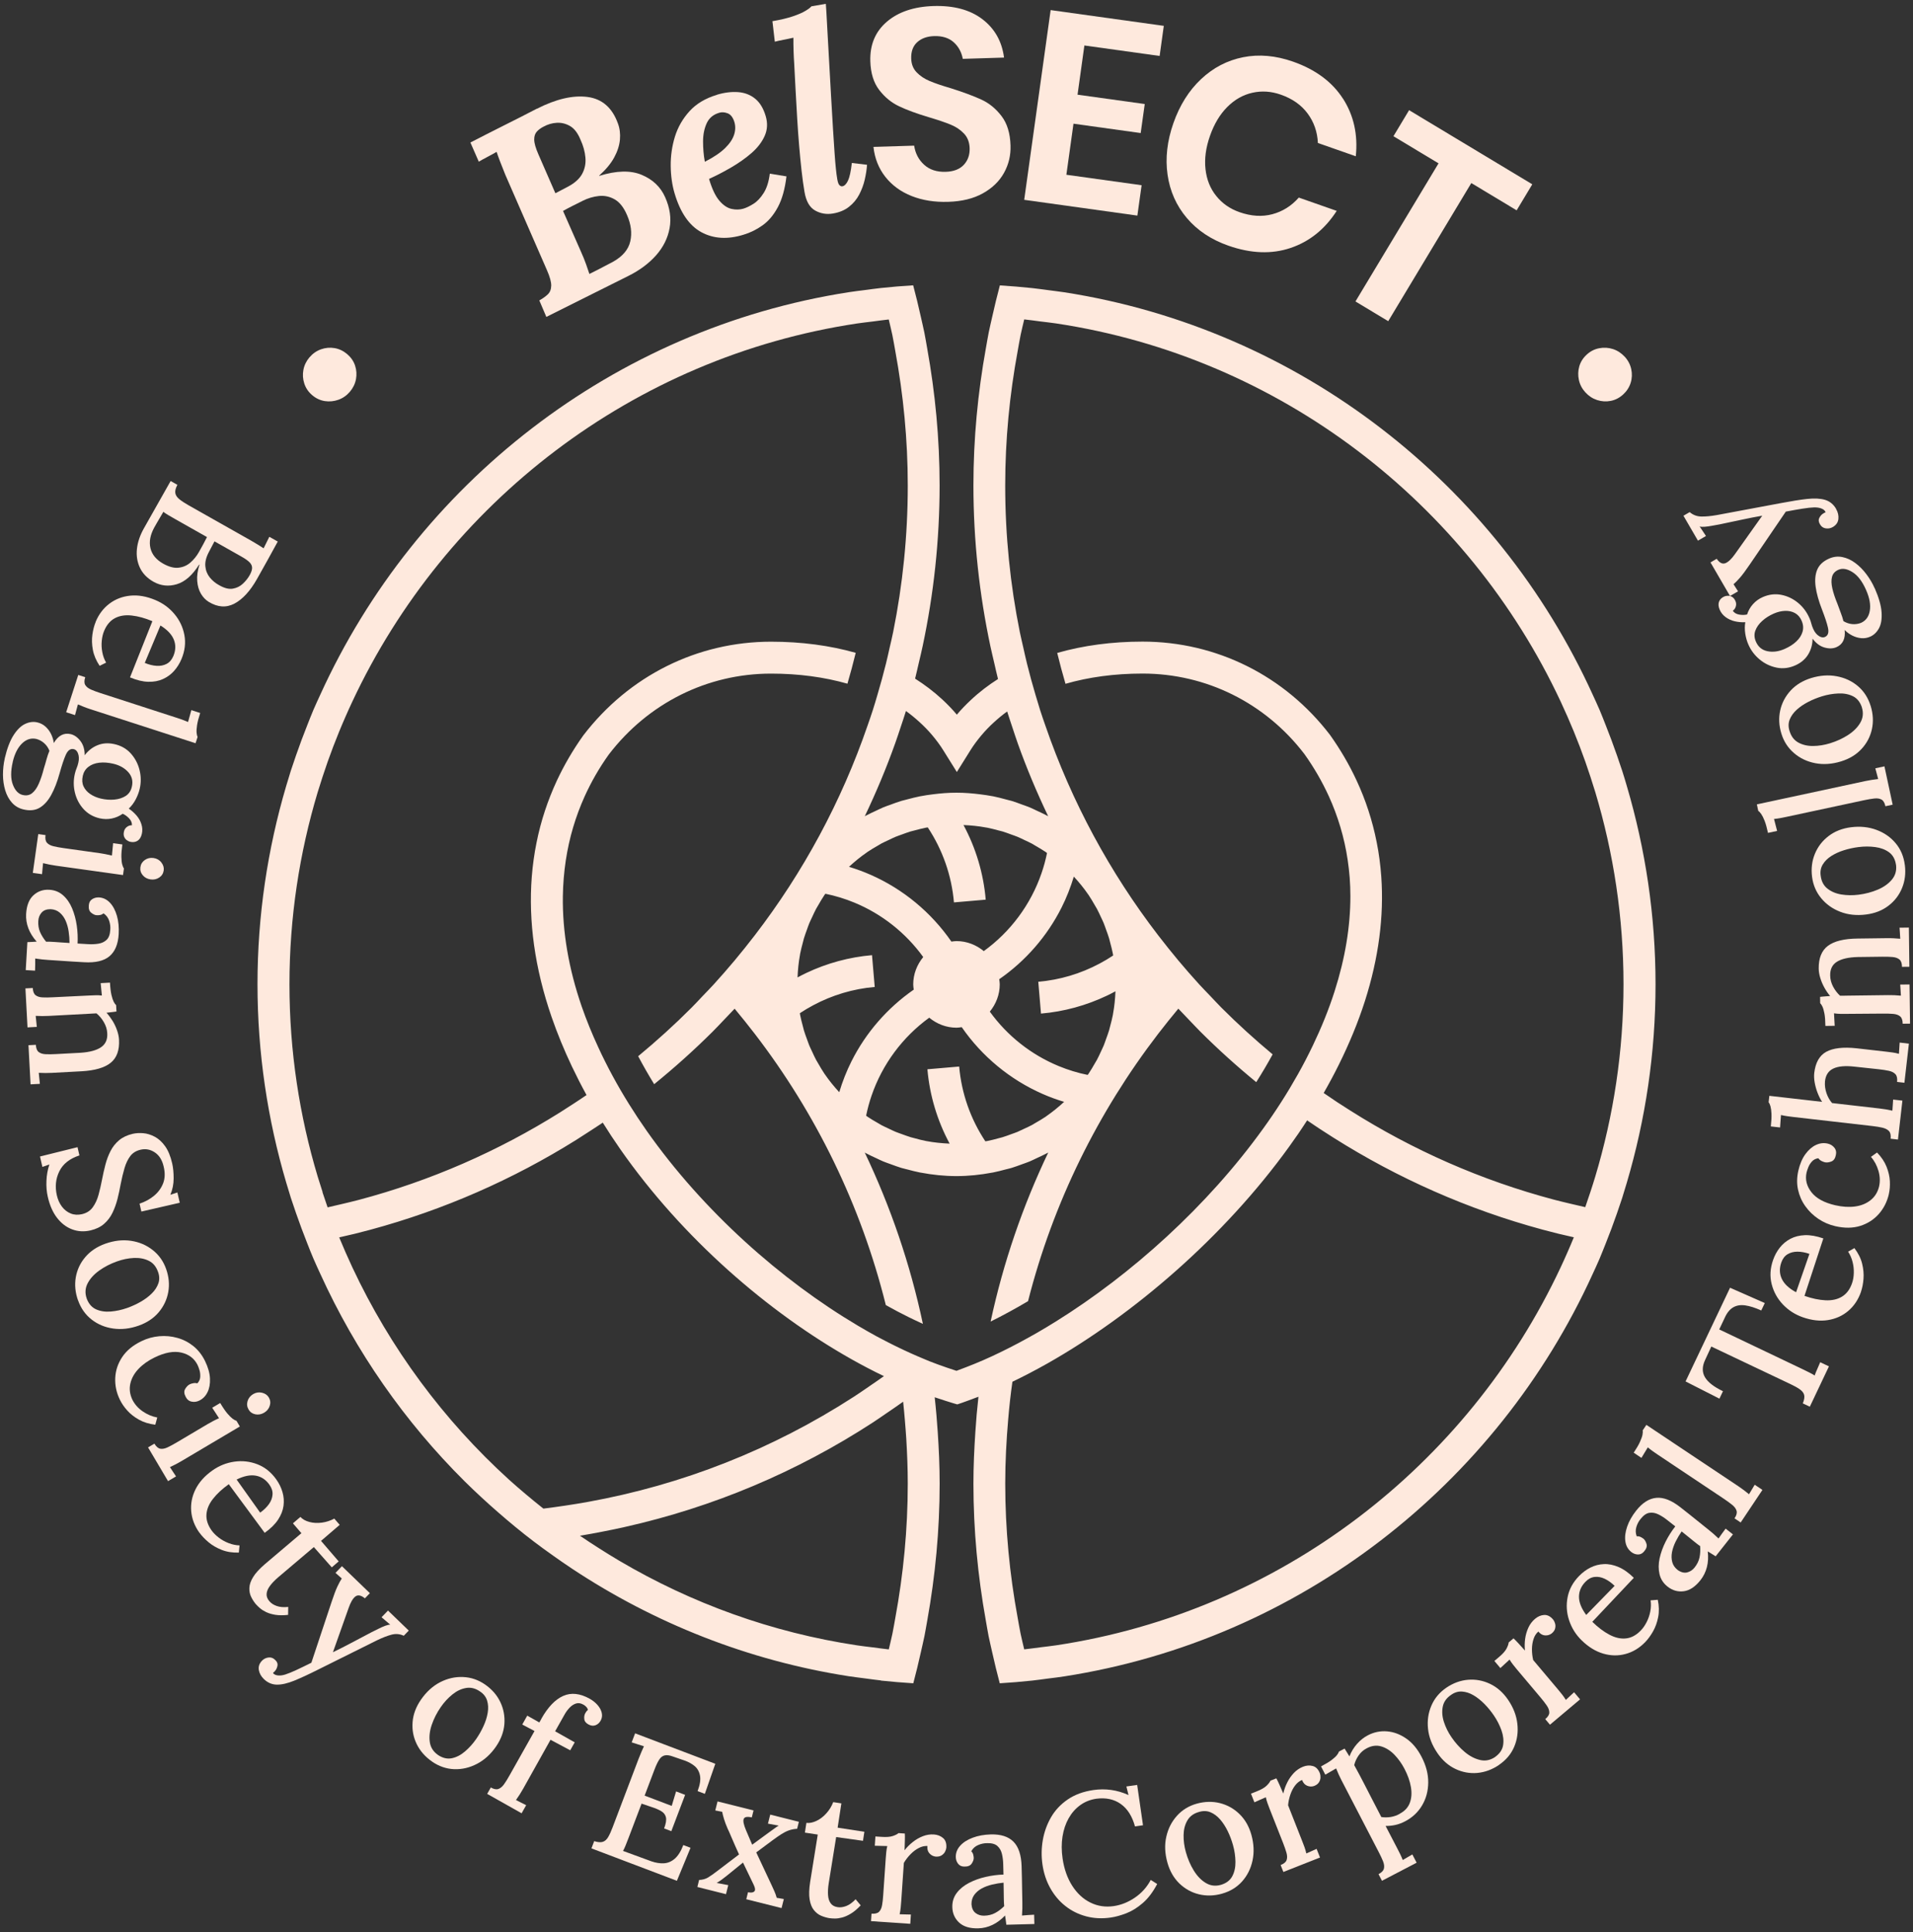 <?xml version="1.0" encoding="UTF-8"?>
<svg id="Layer_1" data-name="Layer 1" xmlns="http://www.w3.org/2000/svg" viewBox="0 0 495 500">
  <rect x="0" y="0" width="495" height="500" fill="#333333" stroke="none"/>
  <g>
    <g>
      <g>
        <path d="M138.91,28.15c4.96-2.53,9.33-3.55,13.11-3.06,3.78.49,6.4,2.78,7.87,6.86.48,1.28.65,2.67.52,4.18-.14,1.51-.63,3.05-1.49,4.63-.86,1.58-2.16,3.14-3.89,4.69l.03.06c4.44-1.38,8.1-1.47,10.97-.27,2.88,1.2,4.9,3.13,6.08,5.79,1.24,2.78,1.62,5.46,1.15,8.02-.47,2.57-1.63,4.9-3.48,7-1.85,2.1-4.25,3.89-7.18,5.35l-21.23,10.61-1.82-4.27c.9-.5,1.63-1.03,2.2-1.57.56-.54.86-1.29.88-2.25.02-.95-.35-2.29-1.1-4l-10.77-24.68c-.48-1.17-.93-2.31-1.35-3.41-.42-1.1-.72-1.94-.91-2.53-.65.38-1.47.83-2.46,1.35-.99.52-1.71.92-2.15,1.19l-2.17-4.96c2.87-1.49,5.74-2.94,8.6-4.38,2.87-1.43,5.74-2.89,8.6-4.38ZM140.67,32.76c-.67.34-1.25.75-1.73,1.26-.48.51-.72,1.21-.71,2.12.01.91.38,2.2,1.12,3.88l4.36,9.99c.54-.27,1.08-.55,1.62-.85.53-.29,1.07-.58,1.62-.85,1.78-.94,3.01-2.06,3.7-3.34.69-1.29.97-2.7.83-4.22-.14-1.53-.56-3.06-1.27-4.59-.71-1.74-1.62-2.92-2.72-3.55-1.1-.63-2.25-.9-3.44-.83-1.19.07-2.32.4-3.39.99ZM150.75,51.98c-1.05.52-1.95.98-2.7,1.35-.75.38-1.54.8-2.36,1.26l4.62,10.49c.52,1.15.97,2.26,1.35,3.33.38,1.07.66,1.9.85,2.48.75-.38,1.46-.74,2.14-1.07.67-.34,1.33-.68,1.99-1.04.66-.36,1.32-.7,1.99-1.04,2.49-1.4,3.98-3.16,4.46-5.29.48-2.12.21-4.37-.82-6.74-.84-1.99-1.9-3.35-3.19-4.1-1.29-.74-2.65-1.04-4.1-.89-1.44.15-2.86.57-4.24,1.26Z" style="fill: #fee9dd; stroke-width: 0px;"/>
        <path d="M185.5,24.52c1.97-.59,3.81-.81,5.51-.68,1.7.13,3.16.7,4.39,1.7,1.23,1,2.13,2.49,2.72,4.47.55,1.84.46,3.56-.26,5.17-.72,1.61-1.85,3.07-3.38,4.41-1.53,1.33-3.28,2.57-5.23,3.71-1.96,1.14-3.88,2.14-5.78,3,.76,2.56,1.64,4.43,2.66,5.62,1.01,1.19,2.07,1.9,3.16,2.14,1.1.24,2.11.21,3.06-.06.76-.23,1.63-.64,2.6-1.25.97-.6,1.85-1.54,2.65-2.8.8-1.26,1.33-2.93,1.59-5.01l4.31.7c-.39,3.29-1.14,5.95-2.24,7.99-1.1,2.04-2.42,3.6-3.96,4.69-1.53,1.09-3.17,1.9-4.92,2.42-4.12,1.27-7.74,1.05-10.89-.65-3.14-1.7-5.45-5.05-6.93-10.03-.64-2.15-.98-4.52-1.01-7.1-.03-2.58.33-5.1,1.08-7.57.76-2.47,2.02-4.67,3.79-6.62,1.77-1.94,4.13-3.35,7.09-4.23ZM186.08,29.19c-1.53.45-2.6,1.36-3.22,2.71-.62,1.36-.94,2.93-.94,4.71,0,1.78.14,3.53.46,5.25,2.29-1.17,4.04-2.35,5.25-3.54,1.21-1.19,1.99-2.37,2.35-3.55.36-1.18.35-2.3-.01-3.37-.38-1.11-.95-1.81-1.72-2.09-.77-.29-1.49-.33-2.16-.13Z" style="fill: #fee9dd; stroke-width: 0px;"/>
        <path d="M213.69,1c.11,1.46.19,2.88.26,4.26.07,1.39.14,2.72.22,3.99.07,1.27.14,2.52.21,3.74.24,4.52.46,8.46.66,11.82.19,3.36.36,6.26.51,8.67.15,2.42.28,4.45.4,6.1.11,1.64.23,3,.34,4.07.11,1.07.23,1.98.36,2.72.14.83.34,1.36.59,1.57.25.22.49.31.72.27.55-.09,1.04-.58,1.46-1.46.42-.88.75-2.41,1-4.58l3.93.47c-.08,1.2-.28,2.48-.59,3.84-.31,1.36-.8,2.65-1.44,3.88-.65,1.23-1.52,2.28-2.63,3.15-1.11.88-2.5,1.46-4.16,1.74s-3.2.02-4.62-.78c-1.42-.8-2.33-2.4-2.74-4.81-.28-1.66-.54-3.49-.76-5.5-.22-2-.43-4.13-.62-6.38-.19-2.25-.36-4.56-.5-6.93-.14-2.37-.28-4.78-.41-7.23-.13-2.45-.26-4.87-.38-7.27-.07-.94-.12-2.01-.16-3.22-.04-1.2-.05-2.33-.04-3.37-.73.17-1.59.35-2.58.54-.99.19-1.73.35-2.23.49l-.62-5.31c2.12-.36,3.88-.78,5.27-1.25,1.39-.47,2.48-.94,3.25-1.41.78-.46,1.3-.86,1.58-1.19l3.74-.64Z" style="fill: #fee9dd; stroke-width: 0px;"/>
        <path d="M259.8,44.72c-1.2,2.17-3.02,3.94-5.46,5.3-2.44,1.37-5.44,2.1-8.99,2.21-3.51.11-6.66-.39-9.46-1.5-2.8-1.11-5.06-2.76-6.79-4.95-1.73-2.19-2.76-4.78-3.09-7.77l10.53-.32c.3,2,1.16,3.65,2.58,4.94,1.42,1.29,3.28,1.9,5.57,1.83,2.06-.06,3.62-.66,4.69-1.8,1.06-1.13,1.57-2.57,1.52-4.3-.05-1.54-.53-2.81-1.45-3.78-.92-.98-2.07-1.75-3.44-2.32-1.38-.57-3.27-1.21-5.68-1.93-3.12-.93-5.68-1.87-7.67-2.82-2-.94-3.72-2.35-5.16-4.23-1.44-1.87-2.21-4.36-2.3-7.44-.13-4.26,1.29-7.66,4.28-10.22,2.99-2.55,7.01-3.9,12.06-4.06,5.24-.16,9.46.97,12.65,3.4,3.19,2.43,5.06,5.74,5.61,9.94l-10.67.33c-.34-1.77-1.13-3.21-2.38-4.32-1.25-1.11-2.93-1.63-5.04-1.57-1.82.06-3.28.58-4.38,1.58-1.09.99-1.61,2.4-1.55,4.23.04,1.45.51,2.64,1.41,3.57.9.94,2.02,1.68,3.37,2.25,1.35.57,3.18,1.19,5.5,1.87,3.22,1.02,5.83,1.99,7.85,2.92,2.02.92,3.76,2.34,5.23,4.26,1.47,1.92,2.25,4.47,2.34,7.66.08,2.53-.48,4.87-1.68,7.04Z" style="fill: #fee9dd; stroke-width: 0px;"/>
        <path d="M280.59,11.78l-1.77,12.72,17.39,2.42-1.05,7.51-17.39-2.42-1.84,13.21,19.47,2.71-1.1,7.86-29.28-4.08,6.84-49.1,29.28,4.08-1.08,7.79-19.47-2.71Z" style="fill: #fee9dd; stroke-width: 0px;"/>
        <path d="M347.5,25.51c2.79,4.35,3.9,9.33,3.32,14.93l-9.81-3.44c-.13-2.87-1.02-5.42-2.65-7.62-1.63-2.21-3.95-3.84-6.95-4.89-2.48-.87-4.92-1.03-7.34-.49-2.42.54-4.59,1.76-6.5,3.68-1.91,1.91-3.41,4.41-4.49,7.5-1.07,3.05-1.45,5.91-1.15,8.6.3,2.69,1.22,5,2.78,6.93,1.55,1.94,3.57,3.34,6.04,4.2,3,1.05,5.83,1.23,8.49.52,2.65-.71,4.93-2.14,6.83-4.3l9.81,3.44c-3.05,4.74-7.02,7.93-11.92,9.59-4.9,1.66-10.26,1.46-16.09-.58-4.46-1.56-8.05-3.95-10.77-7.16-2.72-3.21-4.38-6.95-4.99-11.23-.61-4.28-.1-8.72,1.51-13.31,1.63-4.64,4.01-8.44,7.16-11.4,3.15-2.96,6.77-4.85,10.88-5.67,4.1-.82,8.41-.44,12.92,1.14,5.83,2.05,10.14,5.25,12.93,9.6Z" style="fill: #fee9dd; stroke-width: 0px;"/>
        <path d="M396.49,47.69l-4.05,6.74-11.73-7.06-21.5,35.74-8.48-5.1,21.5-35.74-11.67-7.02,4.05-6.74,31.89,19.19Z" style="fill: #fee9dd; stroke-width: 0px;"/>
      </g>
      <path d="M80.09,92.46c.83-.97,1.82-1.66,2.97-2.07,1.15-.41,2.33-.51,3.52-.31,1.2.21,2.28.73,3.25,1.55.99.85,1.68,1.84,2.05,2.99.38,1.14.45,2.31.23,3.51-.23,1.2-.76,2.29-1.58,3.25-.83.97-1.82,1.66-2.97,2.07-1.15.41-2.32.52-3.52.34-1.2-.19-2.29-.7-3.28-1.55-.97-.83-1.64-1.82-2.02-2.99-.38-1.16-.46-2.35-.23-3.55.23-1.2.76-2.28,1.58-3.25Z" style="fill: #fee9dd; stroke-width: 0px;"/>
      <path d="M420.41,92.31c.86.94,1.42,2.01,1.68,3.2.26,1.19.22,2.38-.14,3.54-.36,1.16-1.01,2.17-1.95,3.03-.96.88-2.04,1.43-3.22,1.66-1.18.23-2.35.16-3.52-.22-1.16-.38-2.17-1.04-3.03-1.98-.86-.94-1.42-2.01-1.68-3.2-.26-1.19-.23-2.38.1-3.54.34-1.16.98-2.18,1.95-3.06.94-.86,2.01-1.4,3.22-1.63,1.2-.23,2.38-.16,3.55.22,1.16.38,2.17,1.04,3.03,1.98Z" style="fill: #fee9dd; stroke-width: 0px;"/>
    </g>
    <g>
      <path d="M44.16,124.48l1.74.98c-.47.88-.64,1.61-.53,2.18.11.57.47,1.09,1.07,1.57.6.48,1.4,1,2.4,1.57l16.15,9.13c.71.4,1.35.78,1.9,1.13.55.34.99.63,1.32.85.23-.46.48-.97.75-1.51.27-.54.51-1.03.73-1.47l2.18,1.23c-.87,1.6-1.74,3.2-2.63,4.79-.88,1.59-1.79,3.22-2.73,4.88-1.76,3.11-3.7,5.24-5.82,6.37-2.12,1.13-4.35.99-6.68-.43-.8-.49-1.48-1.19-2.02-2.11-.54-.92-.86-2.01-.96-3.29-.1-1.28.1-2.68.58-4.22l-.08-.04c-1.73,2.75-3.65,4.45-5.78,5.09-2.12.64-4.14.43-6.04-.64-1.64-.93-2.81-2.14-3.51-3.63-.7-1.49-.96-3.12-.77-4.87.19-1.76.8-3.55,1.83-5.37l6.89-12.19ZM42.27,132.45c-.25.45-.54.93-.85,1.45-.31.52-.6,1.03-.88,1.51-.28.49-.48.85-.62,1.09-1.05,1.92-1.38,3.7-.99,5.35.39,1.65,1.48,2.98,3.28,4,1.48.83,2.8,1.19,3.97,1.06s2.19-.56,3.07-1.32c.88-.76,1.63-1.68,2.24-2.76.42-.74.79-1.41,1.11-2.01.32-.6.64-1.21.96-1.84l-8.12-4.59c-.71-.4-1.34-.77-1.89-1.09s-.98-.61-1.29-.86ZM55.5,140.09l-1.4,2.66c-.75,1.39-1.07,2.64-.97,3.76.1,1.12.49,2.09,1.16,2.93.68.83,1.5,1.51,2.46,2.02,1.32.75,2.48,1.04,3.48.87,1-.17,1.86-.58,2.59-1.26.72-.67,1.31-1.4,1.76-2.19.42-.74.63-1.37.65-1.88.01-.52-.19-1-.62-1.45-.43-.45-1.14-.96-2.14-1.52l-6.97-3.94Z" style="fill: #fee9dd; stroke-width: 0px;"/>
      <path d="M24.76,160.89c.82-1.96,2.01-3.52,3.57-4.69,1.56-1.17,3.36-1.86,5.4-2.06,2.04-.2,4.19.18,6.46,1.13,1.96.82,3.6,2.02,4.94,3.62,1.34,1.59,2.2,3.41,2.58,5.44.38,2.03.13,4.1-.74,6.19-.49,1.18-1.14,2.21-1.94,3.11-.8.9-1.76,1.59-2.88,2.1-1.11.5-2.38.74-3.79.7-1.42-.03-2.99-.42-4.72-1.14l5.79-14.54c-1.9-.8-3.69-1.29-5.35-1.47-1.66-.19-3.11.04-4.33.68-1.22.64-2.16,1.74-2.81,3.31-.32.76-.52,1.61-.61,2.58-.09.96-.05,1.93.14,2.91.18.98.51,1.88.99,2.71l-1.68.83c-.91-1.37-1.49-2.74-1.75-4.13-.26-1.39-.3-2.71-.12-3.97.18-1.26.47-2.36.87-3.31ZM41.52,161.85l-4.06,9.69c1.06.45,2.08.7,3.06.76.98.06,1.84-.11,2.6-.51.76-.4,1.34-1.08,1.74-2.03.62-1.48.66-2.9.12-4.24-.54-1.34-1.7-2.57-3.47-3.67Z" style="fill: #fee9dd; stroke-width: 0px;"/>
      <path d="M22.05,175.26c-.28.86-.28,1.54.02,2.01.29.48.79.87,1.48,1.17.7.31,1.52.61,2.47.92l19.56,6.34c.49.16.99.33,1.49.5.5.18,1.03.39,1.59.63.13-.5.28-1.03.44-1.58.16-.55.3-1.05.41-1.49l2.29.74c-.42,1.3-.69,2.35-.81,3.16-.12.8-.16,1.45-.12,1.92.04.47.12.85.26,1.11l-.53,1.64-27.3-8.84c-.52-.17-1.04-.35-1.56-.56-.52-.2-1.05-.42-1.58-.65-.12.47-.25.95-.39,1.43-.14.48-.26.93-.36,1.34l-2.29-.74,3.13-9.65,1.82.59Z" style="fill: #fee9dd; stroke-width: 0px;"/>
      <path d="M1.22,196.27c.61-2.6,1.38-4.62,2.32-6.07.94-1.45,1.95-2.41,3.01-2.89,1.06-.49,2.1-.61,3.1-.38.8.19,1.49.54,2.09,1.07.59.53,1.08,1.16,1.45,1.9.37.74.62,1.53.73,2.37.57-.96,1.21-1.63,1.94-2.02.73-.39,1.54-.48,2.42-.28.94.22,1.79.81,2.53,1.78.74.97,1.11,2.2,1.1,3.69.9-1.19,2-2.06,3.31-2.59,1.31-.54,2.73-.64,4.28-.31,1.78.38,3.22,1.19,4.34,2.43,1.11,1.24,1.87,2.68,2.27,4.31.4,1.63.41,3.25.04,4.84-.21.92-.56,1.83-1.04,2.75-.48.92-1.08,1.71-1.79,2.38.78.52,1.46,1.14,2.05,1.83.58.7,1,1.45,1.24,2.28.25.82.28,1.63.09,2.43-.2.86-.57,1.45-1.12,1.79-.55.34-1.19.42-1.93.25-.24-.05-.51-.19-.82-.4-.31-.21-.54-.51-.7-.89-.16-.38-.18-.85-.04-1.41.11-.47.36-.86.76-1.15.4-.3.83-.44,1.29-.42.03-.65-.22-1.24-.73-1.78-.51-.54-1.07-.94-1.66-1.2-.86.61-1.8,1.02-2.83,1.23-1.03.21-2.08.19-3.14-.05-1.68-.39-3.07-1.19-4.16-2.39-1.09-1.2-1.83-2.61-2.23-4.23-.4-1.62-.41-3.27-.01-4.95.12-.5.26-.96.44-1.39.18-.43.33-.9.45-1.44.22-.95.18-1.77-.12-2.48-.3-.71-.78-1.06-1.43-1.06-.68,0-1.26.52-1.72,1.56-.46,1.05-.98,2.59-1.55,4.64-.62,2.25-1.35,4.15-2.19,5.68-.84,1.53-1.84,2.64-2.99,3.32-1.15.68-2.54.83-4.17.45-1.21-.28-2.21-.87-3-1.75-.79-.88-1.37-1.95-1.75-3.21-.38-1.26-.57-2.6-.58-4.03,0-1.43.15-2.83.46-4.19ZM3.3,197.18c-.56,2.39-.55,4.35.03,5.87.58,1.52,1.43,2.41,2.55,2.67.95.22,1.75.07,2.42-.46.67-.53,1.25-1.35,1.74-2.47.49-1.12.94-2.45,1.33-4.01.24-.75.47-1.53.68-2.32.22-.79.46-1.51.74-2.17-.31-.79-.77-1.45-1.36-1.97-.59-.53-1.26-.89-1.99-1.09-1.36-.31-2.6.06-3.72,1.14-1.12,1.08-1.93,2.68-2.43,4.8ZM21.42,200.79c-.23,1.01-.17,1.9.19,2.69.36.78.94,1.45,1.73,1.99.79.54,1.71.93,2.74,1.18,1.21.28,2.39.37,3.53.26,1.15-.11,2.12-.43,2.93-.95.81-.53,1.34-1.32,1.58-2.39.34-1.45.02-2.7-.94-3.77-.97-1.07-2.26-1.79-3.89-2.17-1.3-.3-2.5-.39-3.61-.26-1.11.13-2.04.48-2.79,1.06-.76.57-1.25,1.36-1.48,2.36Z" style="fill: #fee9dd; stroke-width: 0px;"/>
      <path d="M11.78,216.1c-.13.9,0,1.56.37,1.98.37.42.93.72,1.67.9.74.18,1.61.34,2.6.48l9.32,1.31c.51.07,1.03.16,1.55.26.52.1,1.08.23,1.67.37.04-.51.09-1.06.16-1.63.07-.57.12-1.1.15-1.58l2.39.33c-.19,1.35-.27,2.43-.25,3.25.02.81.09,1.45.21,1.91.12.46.27.81.45,1.05l-.24,1.71-17.38-2.43c-.54-.08-1.09-.17-1.64-.28-.55-.11-1.11-.23-1.67-.37-.04.49-.08.98-.14,1.47-.05.5-.1.96-.12,1.38l-2.39-.33,1.41-10.04,1.89.26ZM36.33,224.4c.11-.78.49-1.4,1.15-1.86.66-.46,1.41-.63,2.25-.51.84.12,1.52.5,2.02,1.15.51.65.71,1.34.61,2.06-.11.78-.49,1.39-1.15,1.84-.66.44-1.41.61-2.25.49-.84-.12-1.52-.48-2.03-1.09-.51-.61-.71-1.3-.6-2.08Z" style="fill: #fee9dd; stroke-width: 0px;"/>
      <path d="M7.07,243.8c.49-.03.91-.05,1.28-.06.36-.01.75-.03,1.14-.07-.97-1.09-1.69-2.24-2.15-3.45-.46-1.21-.65-2.45-.58-3.72.13-2.18.76-3.79,1.9-4.83,1.14-1.04,2.51-1.52,4.11-1.42,1.39.08,2.58.56,3.56,1.44.98.87,1.76,2,2.33,3.37.57,1.37.97,2.85,1.2,4.44.23,1.59.29,3.15.21,4.66l2.68.16c.97.06,1.88.02,2.72-.12.84-.13,1.54-.46,2.11-.99.56-.53.88-1.38.95-2.56.08-.79-.02-1.58-.29-2.39-.27-.81-.76-1.44-1.46-1.91-.26.23-.55.37-.87.43-.32.06-.62.08-.89.06-.43-.02-.89-.23-1.4-.63-.51-.39-.72-1.03-.64-1.9.04-.73.32-1.27.85-1.61.52-.35,1.12-.5,1.78-.47,1.09.06,2.03.52,2.84,1.37.8.85,1.4,1.99,1.81,3.41.4,1.42.55,2.99.45,4.72-.15,2.6-.95,4.51-2.38,5.72-1.44,1.21-3.62,1.72-6.56,1.55-1.09-.06-2.13-.13-3.13-.18-1-.06-2-.12-3-.2-1-.07-2.06-.14-3.18-.21-.45-.03-.97-.07-1.54-.13-.57-.07-1.18-.15-1.81-.24,0,.52,0,1.05,0,1.59,0,.55-.02,1.06-.04,1.55l-2.41-.14.42-7.22ZM17.99,244.02c0-.97-.08-1.97-.23-2.99-.15-1.03-.42-1.96-.79-2.8-.38-.84-.88-1.53-1.52-2.07-.64-.54-1.42-.84-2.36-.89-1.03,0-1.81.29-2.33.89-.52.59-.8,1.31-.85,2.16-.06,1.06.09,2.01.45,2.85.36.84.88,1.67,1.56,2.51.33-.01.68,0,1.02.01.35.02.72.04,1.11.06.27.02.78.05,1.52.11.74.06,1.55.11,2.43.16Z" style="fill: #fee9dd; stroke-width: 0px;"/>
      <path d="M6.57,255.77l1.91-.1c.05.91.29,1.53.74,1.87.44.34,1.05.53,1.81.56.76.04,1.64.03,2.64-.03l9.45-.46c.48-.02,1.01-.05,1.57-.06.56-.02,1.12,0,1.67.07-.06-.54-.11-1.1-.16-1.65-.05-.56-.1-1.08-.15-1.56l2.41-.13c.07,1.36.2,2.43.38,3.19.18.76.37,1.34.57,1.74.2.4.42.7.64.9l.09,1.64c-.27.04-.53.08-.77.11-.24.03-.5.06-.77.09-.27.03-.62.07-1.04.12.58.64,1.1,1.34,1.57,2.1.47.76.85,1.57,1.15,2.42.3.85.48,1.67.52,2.46.14,2.7-.57,4.68-2.14,5.96-1.57,1.28-4.1,2.02-7.58,2.21l-7.68.41c-.55.03-1.1.04-1.66.04-.56,0-1.13-.02-1.71-.05.06.48.1.97.15,1.47.04.5.09.96.14,1.38l-2.41.13-.54-10.13,1.91-.1c.05.91.29,1.53.74,1.87.44.34,1.05.53,1.81.56.76.03,1.64.03,2.64-.03l6.36-.34c2.39-.16,4.17-.64,5.34-1.45,1.17-.81,1.7-2.03,1.58-3.66-.05-.97-.35-1.91-.88-2.82-.53-.91-1.17-1.67-1.9-2.27-.3.02-.63.03-.98.05-.35.02-.7.04-1.07.06l-10.31.55c-.55.03-1.1.04-1.66.04-.56,0-1.13-.02-1.71-.05.06.48.11.97.15,1.47.04.5.09.96.14,1.38l-2.41.13-.54-10.13Z" style="fill: #fee9dd; stroke-width: 0px;"/>
      <path d="M36.1,311.48c1.47-.49,2.74-1.19,3.81-2.09,1.07-.9,1.84-1.98,2.32-3.23.47-1.26.51-2.7.11-4.32-.38-1.66-1.14-2.87-2.28-3.63-1.14-.76-2.36-1-3.66-.7-1.15.26-2.05.81-2.68,1.64-.63.83-1.13,1.87-1.5,3.12-.37,1.25-.7,2.64-1,4.17-.22,1.23-.49,2.49-.81,3.78-.33,1.29-.76,2.49-1.3,3.61-.54,1.12-1.27,2.08-2.19,2.88-.92.8-2.09,1.36-3.51,1.69-1.66.38-3.23.29-4.73-.27-1.5-.56-2.8-1.54-3.9-2.96-1.1-1.41-1.91-3.24-2.42-5.49-.29-1.27-.41-2.65-.34-4.14.06-1.49.32-2.89.76-4.21l-1.81.64-.62-2.7,9.71-2.41.49,2.13c-2.52.82-4.25,2.19-5.19,4.1-.95,1.91-1.16,3.99-.65,6.24.26,1.12.7,2.1,1.32,2.92.62.82,1.38,1.41,2.27,1.77.89.36,1.85.41,2.89.18,1.21-.28,2.15-.87,2.81-1.79.66-.91,1.16-1.99,1.5-3.24.34-1.24.63-2.53.89-3.86.25-1.33.55-2.64.88-3.91.33-1.27.77-2.46,1.33-3.55.56-1.09,1.3-2.02,2.23-2.8.93-.77,2.1-1.32,3.52-1.65.83-.19,1.73-.24,2.72-.16.98.08,1.97.39,2.96.91.99.52,1.88,1.33,2.68,2.44.8,1.11,1.41,2.59,1.84,4.46.26,1.12.38,2.42.38,3.9,0,1.48-.29,2.89-.85,4.23l1.82-.6.61,2.66-9.93,2.28-.47-2.04Z" style="fill: #fee9dd; stroke-width: 0px;"/>
      <path d="M20.19,336.51c-.72-2.03-.91-4.02-.58-5.97.34-1.95,1.15-3.7,2.46-5.24,1.3-1.54,3.03-2.69,5.17-3.46,2.31-.82,4.53-1.07,6.66-.75,2.13.32,3.99,1.11,5.6,2.38,1.61,1.26,2.77,2.89,3.48,4.89.72,2.03.91,4.02.56,5.98-.35,1.96-1.18,3.71-2.48,5.25-1.3,1.54-3.03,2.69-5.17,3.45-2.26.8-4.45,1.05-6.59.75-2.14-.3-4-1.08-5.6-2.33-1.6-1.25-2.77-2.9-3.5-4.96ZM22.44,336.05c.52,1.36,1.33,2.29,2.44,2.78,1.11.49,2.37.68,3.79.56,1.42-.12,2.83-.43,4.23-.92,1.23-.44,2.4-.97,3.51-1.61,1.11-.64,2.07-1.35,2.88-2.16.81-.8,1.37-1.68,1.7-2.63.32-.95.28-1.95-.12-3-.48-1.34-1.28-2.29-2.41-2.83-1.13-.55-2.41-.78-3.85-.71-1.44.07-2.88.37-4.34.89-1.69.6-3.21,1.38-4.57,2.35-1.36.97-2.37,2.07-3.02,3.32-.65,1.25-.73,2.57-.23,3.97Z" style="fill: #fee9dd; stroke-width: 0px;"/>
      <path d="M31.02,362.21c-.89-1.82-1.29-3.71-1.2-5.64.09-1.93.69-3.73,1.8-5.4,1.11-1.67,2.77-3.04,4.98-4.11,1.47-.72,3.01-1.14,4.61-1.28,1.6-.14,3.16,0,4.68.43,1.52.42,2.9,1.13,4.15,2.13,1.24,1,2.25,2.29,3.02,3.87.78,1.61,1.21,3.11,1.27,4.49.07,1.38-.15,2.58-.64,3.57-.49,1-1.2,1.72-2.13,2.17-.66.32-1.32.41-2,.26-.68-.14-1.19-.57-1.53-1.28-.41-.78-.45-1.45-.1-2.02.34-.57.73-.96,1.17-1.18.25-.12.55-.22.9-.28.35-.07.71-.06,1.06.04.47-.5.72-1.06.75-1.68.03-.63-.03-1.22-.2-1.77-.17-.56-.34-1.02-.52-1.37-.84-1.65-2.23-2.7-4.18-3.15-1.95-.45-4.25-.03-6.9,1.26-1.69.82-3.08,1.81-4.17,2.96-1.09,1.15-1.79,2.41-2.11,3.78-.31,1.37-.15,2.73.48,4.11.6,1.23,1.49,2.26,2.69,3.09,1.2.83,2.46,1.36,3.79,1.6l-.51,1.87c-1.61-.2-3.02-.63-4.23-1.31-1.21-.68-2.22-1.47-3.02-2.37-.81-.9-1.45-1.83-1.91-2.79Z" style="fill: #fee9dd; stroke-width: 0px;"/>
      <path d="M39.95,373.57c.46.78.97,1.22,1.52,1.32.55.1,1.17-.02,1.86-.34.69-.32,1.47-.74,2.33-1.25l8.1-4.8c.44-.26.9-.52,1.37-.76.47-.24.98-.5,1.54-.75-.29-.43-.59-.89-.89-1.37-.31-.49-.6-.93-.87-1.33l2.07-1.23c.69,1.17,1.31,2.07,1.83,2.69.53.62.98,1.07,1.36,1.36.38.29.72.47,1.01.54l.88,1.49-15.1,8.95c-.47.28-.95.55-1.45.81-.5.26-1.01.51-1.54.75.27.4.54.81.81,1.24.27.42.52.81.77,1.16l-2.07,1.23-5.17-8.73,1.64-.97ZM64.32,364.74c-.4-.68-.49-1.4-.26-2.17.23-.77.71-1.37,1.44-1.81.73-.43,1.5-.55,2.3-.36.8.19,1.39.6,1.76,1.23.4.68.48,1.4.24,2.15-.24.76-.72,1.35-1.45,1.79-.73.43-1.49.57-2.27.42-.78-.16-1.37-.57-1.77-1.25Z" style="fill: #fee9dd; stroke-width: 0px;"/>
      <path d="M51.58,396.6c-1.23-1.73-1.93-3.57-2.1-5.51-.17-1.94.19-3.83,1.1-5.67.91-1.84,2.36-3.47,4.36-4.89,1.73-1.23,3.62-1.99,5.69-2.29,2.06-.29,4.05-.07,5.98.68,1.93.75,3.55,2.05,4.87,3.9.74,1.04,1.28,2.14,1.61,3.29.34,1.15.43,2.34.27,3.55-.16,1.21-.63,2.41-1.41,3.59-.78,1.19-1.93,2.32-3.46,3.41l-9.29-12.59c-1.68,1.2-3.04,2.45-4.07,3.77-1.04,1.32-1.61,2.66-1.71,4.04-.1,1.37.34,2.75,1.32,4.14.48.67,1.1,1.29,1.87,1.88.77.59,1.62,1.06,2.55,1.42.93.36,1.87.56,2.82.59l-.18,1.86c-1.64.05-3.12-.18-4.43-.7-1.32-.52-2.46-1.18-3.43-2-.97-.82-1.76-1.65-2.35-2.48ZM61.23,382.87l6.09,8.56c.94-.67,1.69-1.4,2.26-2.19.57-.8.88-1.63.94-2.49.06-.86-.21-1.71-.81-2.55-.93-1.31-2.11-2.09-3.54-2.34-1.43-.25-3.07.08-4.95,1.01Z" style="fill: #fee9dd; stroke-width: 0px;"/>
      <path d="M66.28,415.21c-.49-.57-.92-1.22-1.27-1.93-.36-.72-.52-1.51-.48-2.37.03-.87.35-1.81.97-2.81.61-1.01,1.62-2.11,3.02-3.32l9.47-8.03-2.19-2.55,1.93-1.66c.56.6,1.33,1.04,2.32,1.3.99.27,2.06.33,3.21.18,1.15-.15,2.23-.5,3.24-1.05l1.4,1.62-4.83,4.15,4.57,5.31-1.79,1.54-4.64-5.25-9.26,7.85c-.87.75-1.57,1.48-2.1,2.2-.53.71-.82,1.4-.86,2.06-.05.66.19,1.3.73,1.92.45.53,1.08.94,1.89,1.22.81.29,1.79.37,2.97.24l-.03,2.06c-1.28.14-2.39.13-3.32-.02-.94-.16-1.73-.39-2.38-.71-.65-.32-1.19-.66-1.6-1.02-.41-.36-.73-.67-.95-.93Z" style="fill: #fee9dd; stroke-width: 0px;"/>
      <path d="M68.27,434.49c-.72-.7-1.15-1.48-1.3-2.36-.14-.87.13-1.67.83-2.39.44-.46.99-.73,1.64-.82.65-.09,1.22.1,1.7.57.55.48.76,1.01.65,1.58-.11.57-.34,1.04-.7,1.41-.06.06-.13.13-.19.2-.06.07-.15.13-.25.2.02.11.11.21.26.32.26.21.65.33,1.17.37.51.03,1.1-.05,1.76-.26.72-.23,1.66-.61,2.81-1.14,1.15-.54,2.46-1.17,3.92-1.9l5.22-15.7c.59-1.79,1.1-3.14,1.53-4.05.43-.91.81-1.59,1.12-2.05l-1.63-1.45,1.67-1.73,7.23,6.98-1.29,1.34-.07-.06c-.98-.78-1.79-.91-2.43-.39-.64.51-1.22,1.51-1.73,3l-4.04,11.39c1.49-.71,3.08-1.52,4.77-2.42,1.69-.9,3.42-1.81,5.21-2.75.55-.27,1.14-.56,1.75-.87.62-.31,1.21-.58,1.77-.79.56-.21,1.01-.31,1.33-.3l-2.25-1.92,1.67-1.73,5.37,5.18-1.29,1.34c-1.02-.48-2.08-.57-3.17-.28-1.1.29-2.36.78-3.79,1.47l-15.21,7.57c-2.38,1.2-4.44,2.15-6.17,2.86-1.73.7-3.24,1.05-4.5,1.03-1.27-.02-2.39-.5-3.37-1.45Z" style="fill: #fee9dd; stroke-width: 0px;"/>
      <path d="M111.79,455.84c-1.77-1.23-3.09-2.73-3.96-4.51-.87-1.78-1.23-3.68-1.07-5.69.15-2.01.88-3.95,2.17-5.82,1.4-2.02,3.05-3.52,4.96-4.51,1.91-.98,3.89-1.43,5.93-1.34,2.04.08,3.94.73,5.68,1.93,1.77,1.23,3.09,2.73,3.95,4.53.86,1.79,1.21,3.7,1.06,5.71-.16,2.01-.88,3.95-2.17,5.83-1.36,1.97-3,3.46-4.9,4.46-1.91,1-3.88,1.46-5.91,1.39-2.03-.08-3.94-.73-5.74-1.97ZM113.34,454.15c1.21.8,2.41,1.08,3.6.83,1.19-.25,2.32-.84,3.4-1.77,1.08-.93,2.05-2,2.89-3.23.74-1.07,1.37-2.19,1.9-3.36.53-1.16.89-2.31,1.07-3.43.19-1.13.13-2.17-.16-3.13-.3-.96-.91-1.75-1.85-2.36-1.17-.81-2.38-1.11-3.61-.89-1.24.21-2.41.77-3.53,1.68-1.12.9-2.12,1.99-3,3.26-1.02,1.47-1.79,3-2.33,4.58-.54,1.58-.71,3.07-.51,4.46.2,1.39.91,2.51,2.13,3.35Z" style="fill: #fee9dd; stroke-width: 0px;"/>
      <path d="M140.08,444.76c1.7-3.01,3.58-4.98,5.65-5.9,2.07-.92,4.37-.67,6.91.76.79.45,1.46.99,2.01,1.63.55.64.9,1.31,1.06,2.01.16.7.06,1.37-.29,2-.33.58-.77.97-1.32,1.18-.55.21-1.14.16-1.76-.16-.7-.36-1.09-.83-1.15-1.43-.07-.6.02-1.1.26-1.53.08-.13.16-.27.27-.42.1-.15.24-.28.41-.4-.07-.32-.22-.59-.45-.83-.23-.24-.47-.42-.71-.55-.69-.39-1.33-.49-1.92-.3-.59.19-1.14.54-1.64,1.06-.5.52-.93,1.09-1.29,1.73l-2.48,4.4,5.07,2.86-1.16,2.06-5.1-2.72-7.1,12.7c-.27.48-.56.96-.87,1.45-.31.49-.63.97-.97,1.44.44.21.89.44,1.36.69.47.25.9.46,1.28.64l-1.18,2.1-8.91-5.02.94-1.66c.79.45,1.45.57,1.98.38.52-.19,1.01-.6,1.45-1.22.44-.62.9-1.37,1.39-2.24l6.49-11.53-3.17-1.68,1.29-2.3,3.13,1.76.54-.95Z" style="fill: #fee9dd; stroke-width: 0px;"/>
      <path d="M171.85,473.13c.46-1.22.62-2.17.47-2.84-.15-.67-.55-1.21-1.21-1.6-.66-.4-1.53-.77-2.6-1.11l-2.5-.85-3.36,8.85c-.29.77-.55,1.43-.79,2.01-.23.57-.45,1.03-.65,1.38l7.34,2.69c1.12.39,2.19.56,3.21.51,1.02-.05,1.97-.44,2.83-1.18.86-.74,1.6-1.92,2.22-3.54l1.87.71-3.53,8.54-22.11-8.39.71-1.87c.96.3,1.7.36,2.25.17.54-.18,1-.59,1.37-1.23.37-.64.76-1.48,1.15-2.53l6.71-17.69c.24-.62.48-1.22.73-1.79.25-.57.47-1.06.66-1.48-.49-.16-1.03-.33-1.61-.51-.58-.19-1.1-.35-1.56-.5l.89-2.34,20.75,7.88-2.71,7.78-1.87-.71c.61-1.62.82-2.95.62-4-.2-1.05-.67-1.88-1.39-2.48-.73-.6-1.58-1.07-2.55-1.41l-3.01-1.04c-.88-.33-1.6-.44-2.17-.31-.57.13-1.05.49-1.44,1.11-.4.61-.81,1.48-1.24,2.62l-2.53,6.68,7.01,2.66,1.13-3.75,2.34.89-3.57,9.4-1.87-.71Z" style="fill: #fee9dd; stroke-width: 0px;"/>
      <path d="M180.45,488.29l.45-1.81c.88-.03,1.66-.24,2.32-.64.66-.4,1.48-.97,2.45-1.73l5.56-4.23c-.3-.67-.64-1.43-1.02-2.27-.38-.85-.74-1.67-1.07-2.47-.33-.8-.62-1.45-.87-1.95-.4-.91-.71-1.75-.94-2.51-.23-.76-.38-1.37-.46-1.83l-1.79-.35.59-2.34,9.31,2.33-.45,1.81c-1.18-.27-1.88-.14-2.09.39-.21.53-.01,1.5.6,2.94l1.59,3.73,4.25-3.11c.53-.37,1-.7,1.4-1.01.4-.3.81-.58,1.21-.82l-2.78-.51.59-2.34,7.41,1.86-.45,1.81c-.8.05-1.51.19-2.15.42-.64.23-1.28.56-1.93.97-.65.42-1.42.95-2.3,1.6l-4.2,3.12,3.97,8.46c.24.53.48,1.05.71,1.56.23.51.44,1.09.62,1.73l1.84.32-.59,2.34-9.13-2.29.45-1.81c.77.17,1.31.09,1.62-.2.31-.3.26-.87-.15-1.72l-2.77-5.76-4.18,3.4c-.47.38-.91.72-1.31,1.01s-.84.58-1.32.87l3,.56-.59,2.34-7.41-1.86Z" style="fill: #fee9dd; stroke-width: 0px;"/>
      <path d="M214.72,496.39c-.75-.12-1.49-.33-2.23-.64-.73-.31-1.37-.81-1.91-1.49-.54-.68-.9-1.6-1.09-2.77-.19-1.16-.14-2.66.14-4.49l1.97-12.26-3.33-.51.39-2.52c.81.1,1.68-.08,2.61-.52.93-.44,1.78-1.09,2.55-1.95.78-.86,1.37-1.83,1.78-2.9l2.11.32-.97,6.29,6.92,1.06-.36,2.34-6.94-.97-1.93,11.99c-.18,1.13-.23,2.15-.17,3.03.06.88.29,1.6.69,2.13.39.54.99.87,1.8.99.69.11,1.43,0,2.23-.3.8-.31,1.6-.89,2.41-1.75l1.32,1.58c-.88.94-1.73,1.65-2.54,2.14-.81.49-1.57.83-2.27,1.01-.7.18-1.33.27-1.88.26-.55,0-.99-.04-1.32-.09Z" style="fill: #fee9dd; stroke-width: 0px;"/>
      <path d="M225.52,495.21c.91.06,1.56-.11,1.95-.5.39-.4.65-.97.78-1.73.13-.75.23-1.63.29-2.62l.65-9.44c.03-.48.08-1,.13-1.56.05-.56.14-1.11.27-1.65-.52,0-1.06-.02-1.64-.04-.58-.03-1.11-.04-1.59-.04l.16-2.4,1.54.1c1.27.09,2.25.02,2.93-.21.68-.22,1.19-.48,1.51-.76l1.63.11c.03.43.04,1.02.01,1.78-.02.76-.05,1.61-.08,2.55.63-.81,1.35-1.52,2.15-2.15.8-.63,1.66-1.13,2.59-1.49.92-.36,1.87-.51,2.83-.45.94.06,1.73.37,2.38.91.65.55.93,1.38.86,2.5-.02.3-.13.64-.32,1.03-.19.38-.49.7-.89.96-.4.26-.91.37-1.55.33-.63-.07-1.17-.35-1.61-.84-.44-.48-.61-1.12-.53-1.9-.73-.05-1.47.12-2.22.51-.76.39-1.47.92-2.14,1.61-.67.68-1.25,1.43-1.73,2.25l-.68,9.94c-.04.55-.08,1.1-.14,1.66-.05.56-.15,1.12-.27,1.69.48,0,.99.02,1.5.04.52.02.99.03,1.41.03l-.16,2.4-10.16-.69.13-1.91Z" style="fill: #fee9dd; stroke-width: 0px;"/>
      <path d="M260.4,498.08c-.07-.48-.13-.91-.17-1.27-.04-.36-.09-.74-.16-1.13-1,1.06-2.09,1.87-3.26,2.43-1.17.56-2.39.86-3.66.89-2.18.06-3.84-.44-4.97-1.49-1.13-1.05-1.72-2.38-1.76-3.98-.04-1.39.34-2.62,1.13-3.67.79-1.05,1.85-1.92,3.16-2.6,1.32-.69,2.76-1.21,4.33-1.57,1.57-.36,3.11-.56,4.62-.6l-.07-2.68c-.02-.97-.14-1.87-.34-2.7-.2-.83-.59-1.5-1.17-2.02-.57-.51-1.45-.76-2.63-.73-.79,0-1.57.15-2.35.49-.78.33-1.37.87-1.78,1.61.25.24.41.51.5.83.08.32.13.61.14.88.01.42-.16.91-.51,1.45s-.96.81-1.84.8c-.73.02-1.29-.22-1.68-.71-.39-.49-.6-1.07-.61-1.74-.03-1.09.35-2.07,1.13-2.94.78-.87,1.86-1.56,3.25-2.08,1.38-.52,2.94-.8,4.66-.85,2.61-.07,4.57.56,5.89,1.89,1.32,1.33,2.02,3.47,2.1,6.41.03,1.09.06,2.14.08,3.14.02,1,.04,2,.05,3,.01,1,.03,2.06.06,3.18.01.46,0,.97,0,1.55-.02.58-.05,1.18-.09,1.82.51-.04,1.04-.09,1.59-.13.54-.05,1.06-.07,1.55-.09l.06,2.41-7.23.19ZM259.71,487.18c-.97.09-1.96.25-2.97.49-1.01.24-1.92.58-2.73,1.02-.81.45-1.45,1.01-1.94,1.69-.48.68-.71,1.49-.69,2.43.09,1.03.45,1.78,1.08,2.25.63.47,1.37.69,2.22.67,1.06-.03,2-.26,2.8-.69.81-.43,1.59-1.02,2.36-1.77-.04-.33-.06-.67-.07-1.02,0-.35-.02-.72-.03-1.11,0-.27-.01-.78-.02-1.52,0-.74-.02-1.55-.04-2.43Z" style="fill: #fee9dd; stroke-width: 0px;"/>
      <path d="M293.69,472.65c-.72-2.65-1.95-4.6-3.69-5.83-1.74-1.23-3.84-1.68-6.31-1.36-1.56.23-2.95.78-4.17,1.66-1.22.88-2.22,2.02-3,3.4-.78,1.38-1.31,2.96-1.59,4.73-.28,1.77-.27,3.66.02,5.67.4,2.73,1.23,5.08,2.49,7.06,1.27,1.98,2.83,3.43,4.7,4.35,1.86.93,3.88,1.23,6.04.92,1.92-.28,3.75-1.01,5.49-2.2,1.74-1.19,3.11-2.71,4.09-4.57l1.67,1.05c-1.08,2.05-2.31,3.69-3.7,4.9-1.39,1.21-2.81,2.1-4.28,2.67-1.46.56-2.81.94-4.04,1.11-2.25.33-4.38.22-6.39-.32-2.01-.54-3.8-1.43-5.38-2.69-1.58-1.25-2.87-2.8-3.89-4.63-1.02-1.83-1.69-3.87-2.01-6.12-.3-2.1-.27-4.2.1-6.31.37-2.11,1.08-4.07,2.13-5.89,1.05-1.82,2.49-3.35,4.32-4.6,1.83-1.25,4.04-2.06,6.66-2.44,1.53-.22,3.05-.23,4.57-.02,1.52.21,3.01.65,4.49,1.32l-.55-2.22,2.79-.4,1.51,10.44-2.07.3Z" style="fill: #fee9dd; stroke-width: 0px;"/>
      <path d="M316.22,490.03c-2.08.58-4.07.63-6,.16-1.93-.47-3.61-1.41-5.06-2.81-1.45-1.41-2.48-3.21-3.09-5.4-.66-2.37-.76-4.6-.28-6.69.47-2.1,1.39-3.9,2.76-5.42,1.37-1.52,3.08-2.56,5.12-3.13,2.07-.57,4.07-.62,6-.14,1.93.49,3.62,1.43,5.06,2.84,1.45,1.41,2.47,3.2,3.08,5.39.64,2.31.74,4.52.29,6.62-.45,2.11-1.36,3.92-2.71,5.43-1.36,1.51-3.09,2.56-5.19,3.15ZM315.92,487.75c1.39-.42,2.37-1.16,2.94-2.23.57-1.07.84-2.32.82-3.75-.02-1.43-.23-2.86-.63-4.29-.35-1.25-.8-2.46-1.36-3.61-.56-1.15-1.21-2.16-1.95-3.02-.75-.86-1.58-1.49-2.51-1.88-.93-.39-1.92-.41-3-.08-1.37.38-2.37,1.12-3,2.21-.63,1.09-.95,2.35-.97,3.79-.02,1.44.17,2.9.59,4.39.48,1.72,1.15,3.3,2.02,4.72.87,1.43,1.9,2.51,3.1,3.24,1.2.74,2.51.91,3.94.51Z" style="fill: #fee9dd; stroke-width: 0px;"/>
      <path d="M331.37,482.62c.85-.33,1.36-.76,1.55-1.29.18-.53.17-1.16-.04-1.89-.21-.73-.5-1.56-.86-2.49l-3.47-8.8c-.18-.45-.36-.94-.55-1.47-.19-.52-.35-1.06-.46-1.6-.47.22-.97.44-1.5.66-.53.23-1.02.44-1.46.65l-.88-2.24,1.44-.57c1.18-.47,2.04-.95,2.56-1.45.52-.5.87-.94,1.04-1.34l1.52-.6c.21.37.47.91.78,1.6.3.7.65,1.47,1.02,2.34.22-1,.56-1.96,1.02-2.87.45-.91,1.02-1.73,1.7-2.45.68-.72,1.47-1.26,2.37-1.62.87-.35,1.72-.41,2.54-.19.82.22,1.43.85,1.84,1.89.11.28.16.64.15,1.07,0,.43-.14.85-.39,1.25-.25.41-.67.73-1.26.96-.6.21-1.21.18-1.81-.07-.6-.25-1.04-.75-1.3-1.49-.68.27-1.27.74-1.79,1.41-.52.67-.93,1.47-1.24,2.37-.31.9-.51,1.83-.59,2.77l3.65,9.27c.2.51.4,1.02.59,1.55.19.53.35,1.08.48,1.65.44-.21.9-.41,1.37-.61.47-.2.9-.4,1.29-.58l.88,2.24-9.48,3.74-.7-1.78Z" style="fill: #fee9dd; stroke-width: 0px;"/>
      <path d="M357.58,486.67l-.88-1.69c.81-.42,1.27-.9,1.4-1.45.13-.54.05-1.17-.23-1.88-.28-.71-.66-1.5-1.12-2.39l-9.69-18.69c-.22-.43-.45-.9-.68-1.41s-.45-1.02-.65-1.54c-.44.27-.92.54-1.42.82-.5.28-.96.55-1.38.8l-1.11-2.14c1.21-.63,2.12-1.18,2.75-1.66.62-.48,1.07-.89,1.35-1.24.28-.35.46-.67.55-.95l1.45-.76c.17.26.36.57.58.93.22.36.45.72.67,1.09.47-1.2,1.12-2.28,1.96-3.23.84-.95,1.78-1.7,2.83-2.24,1.56-.81,3.21-1.15,4.94-1.01,1.73.14,3.38.76,4.96,1.85,1.58,1.09,2.91,2.68,3.98,4.75,1.16,2.23,1.74,4.45,1.72,6.64-.02,2.2-.55,4.18-1.6,5.94-1.05,1.76-2.51,3.13-4.4,4.11-.86.45-1.71.76-2.54.94-.83.18-1.66.26-2.49.25l3,5.77c.25.48.5.98.75,1.48.25.5.47,1.03.69,1.56.42-.25.84-.5,1.28-.74.44-.25.84-.48,1.2-.7l1.11,2.14-8.99,4.69ZM362.19,469.34c1.29-.67,2.16-1.61,2.61-2.82.45-1.21.54-2.57.28-4.09-.26-1.52-.82-3.1-1.68-4.74-.72-1.37-1.59-2.58-2.61-3.64-1.03-1.05-2.16-1.76-3.39-2.13-1.23-.36-2.5-.19-3.8.52-.83.43-1.52,1.05-2.07,1.85-.54.79-.92,1.62-1.12,2.48.18.35.38.72.61,1.12.22.4.49.9.81,1.5.32.61.71,1.37,1.2,2.3.48.93,1.08,2.09,1.79,3.48.71,1.39,1.57,3.07,2.6,5.03.75.12,1.54.12,2.38,0,.84-.13,1.64-.41,2.41-.84Z" style="fill: #fee9dd; stroke-width: 0px;"/>
      <path d="M387.89,456.71c-1.78,1.21-3.66,1.9-5.63,2.08-1.97.17-3.87-.18-5.69-1.05-1.82-.87-3.37-2.24-4.65-4.12-1.38-2.03-2.19-4.11-2.41-6.25-.23-2.13.07-4.14.88-6.02.81-1.88,2.1-3.41,3.85-4.61,1.78-1.21,3.66-1.9,5.64-2.06,1.98-.16,3.88.2,5.7,1.07,1.82.87,3.37,2.24,4.65,4.12,1.35,1.98,2.15,4.04,2.39,6.18.25,2.14-.03,4.15-.83,6.01-.8,1.87-2.11,3.41-3.91,4.64ZM386.87,454.65c1.19-.84,1.88-1.87,2.07-3.06.19-1.2.05-2.46-.42-3.81-.48-1.34-1.13-2.63-1.97-3.86-.73-1.08-1.55-2.07-2.44-2.98-.9-.91-1.84-1.66-2.82-2.24-.98-.58-1.97-.9-2.97-.97-1-.07-1.96.22-2.87.88-1.18.8-1.89,1.82-2.13,3.05-.24,1.23-.15,2.53.29,3.9.44,1.37,1.09,2.7,1.96,3.97,1.01,1.48,2.15,2.75,3.43,3.83,1.28,1.07,2.6,1.76,3.98,2.08,1.37.32,2.67.05,3.9-.78Z" style="fill: #fee9dd; stroke-width: 0px;"/>
      <path d="M399.84,444.86c.7-.58,1.05-1.15,1.05-1.71,0-.56-.21-1.15-.64-1.78-.43-.63-.97-1.33-1.61-2.09l-6.09-7.23c-.31-.37-.65-.78-.99-1.22-.35-.44-.67-.9-.95-1.37-.38.35-.78.72-1.21,1.11-.43.38-.82.74-1.17,1.08l-1.55-1.84,1.18-1c.97-.82,1.63-1.55,1.96-2.19s.52-1.17.56-1.6l1.25-1.06c.32.29.73.71,1.25,1.27.51.56,1.08,1.19,1.71,1.89-.11-1.02-.09-2.04.05-3.05s.42-1.97.83-2.87c.41-.9.99-1.66,1.73-2.29.72-.61,1.5-.94,2.34-1,.84-.05,1.63.34,2.35,1.2.19.23.36.55.48.96.13.41.14.85.03,1.31-.1.47-.4.9-.89,1.31-.51.39-1.09.55-1.74.51-.65-.05-1.22-.38-1.71-1-.56.47-.97,1.1-1.24,1.91-.27.81-.41,1.69-.42,2.64,0,.96.1,1.9.32,2.82l6.42,7.62c.35.42.7.85,1.05,1.29.35.44.68.91.98,1.41.35-.33.72-.68,1.1-1.02.38-.34.73-.66,1.03-.96l1.55,1.84-7.79,6.56-1.23-1.46Z" style="fill: #fee9dd; stroke-width: 0px;"/>
      <path d="M425.69,424.95c-1.48,1.52-3.16,2.54-5.05,3.05-1.88.52-3.8.49-5.77-.08-1.97-.57-3.83-1.71-5.59-3.42-1.52-1.48-2.6-3.21-3.26-5.19-.66-1.98-.79-3.98-.39-6.01.39-2.03,1.39-3.86,2.97-5.48.89-.91,1.87-1.64,2.95-2.18,1.08-.54,2.23-.84,3.45-.89,1.22-.06,2.48.19,3.79.75,1.3.55,2.63,1.48,3.97,2.8l-10.74,11.38c1.47,1.44,2.95,2.56,4.43,3.34,1.48.78,2.9,1.11,4.27.96,1.37-.14,2.65-.82,3.83-2.04.57-.58,1.08-1.31,1.52-2.17.44-.86.76-1.78.95-2.76.19-.98.22-1.94.08-2.88l1.86-.15c.34,1.6.37,3.1.1,4.49-.27,1.38-.72,2.63-1.35,3.73s-1.31,2.02-2.03,2.76ZM410.45,417.9l7.34-7.52c-.82-.8-1.68-1.42-2.56-1.83-.88-.42-1.75-.58-2.61-.48-.86.09-1.65.51-2.37,1.25-1.12,1.15-1.68,2.45-1.68,3.89,0,1.45.63,3.01,1.87,4.69Z" style="fill: #fee9dd; stroke-width: 0px;"/>
      <path d="M443.95,402.74c-.42-.25-.78-.48-1.08-.68-.3-.2-.63-.4-.98-.6.17,1.45.1,2.8-.22,4.06-.32,1.25-.87,2.38-1.66,3.38-1.35,1.71-2.8,2.67-4.32,2.87-1.53.2-2.93-.2-4.19-1.19-1.09-.86-1.79-1.94-2.09-3.22-.3-1.28-.29-2.65.02-4.1.32-1.45.84-2.89,1.56-4.33.73-1.44,1.56-2.75,2.5-3.94l-2.11-1.66c-.76-.6-1.52-1.09-2.29-1.46-.77-.37-1.53-.51-2.3-.39-.76.11-1.51.63-2.25,1.56-.51.6-.89,1.31-1.13,2.12-.24.82-.2,1.62.1,2.4.34-.04.66.01.96.15.3.14.55.29.77.46.33.26.6.7.79,1.32.19.61,0,1.26-.57,1.93-.45.57-.99.85-1.62.84-.63-.01-1.2-.23-1.73-.64-.86-.68-1.37-1.59-1.54-2.75-.17-1.16-.01-2.43.47-3.83.48-1.4,1.26-2.77,2.33-4.13,1.61-2.04,3.36-3.15,5.23-3.31,1.87-.17,3.96.66,6.27,2.49.86.68,1.68,1.32,2.46,1.94.78.62,1.57,1.25,2.34,1.88.77.63,1.6,1.3,2.48,1.99.36.28.75.61,1.19.99.43.38.88.79,1.34,1.23.3-.42.6-.86.92-1.31s.62-.86.92-1.24l1.89,1.49-4.48,5.67ZM435.13,396.3c-.55.8-1.06,1.66-1.53,2.59-.46.93-.78,1.85-.96,2.75-.17.91-.15,1.76.06,2.57.21.81.69,1.5,1.43,2.08.85.59,1.65.79,2.42.61.77-.19,1.41-.61,1.94-1.28.66-.83,1.08-1.7,1.27-2.59.19-.9.24-1.88.16-2.95-.28-.18-.56-.38-.83-.6-.27-.22-.57-.45-.87-.69-.21-.17-.61-.49-1.18-.96-.57-.47-1.21-.98-1.9-1.53Z" style="fill: #fee9dd; stroke-width: 0px;"/>
      <path d="M448.82,392.91c.51-.76.68-1.4.53-1.94-.15-.54-.52-1.05-1.11-1.53-.59-.48-1.3-1-2.13-1.56l-17.09-11.41c-.43-.29-.86-.58-1.29-.89-.43-.31-.89-.65-1.35-1.04-.26.45-.55.91-.85,1.4-.31.49-.57.93-.8,1.32l-2-1.34c.76-1.14,1.3-2.08,1.63-2.82.33-.74.55-1.35.64-1.81.09-.47.11-.85.05-1.14l.96-1.43,23.87,15.93c.45.3.9.62,1.35.96.45.34.9.69,1.34,1.06.24-.42.5-.84.76-1.27.27-.43.5-.82.71-1.19l2,1.34-5.63,8.43-1.59-1.06Z" style="fill: #fee9dd; stroke-width: 0px;"/>
      <path d="M455.74,339.12c-1.57-.71-2.96-1.15-4.16-1.32-1.2-.17-2.23,0-3.11.51-.88.51-1.62,1.42-2.21,2.75l-1.4,2.96,21.34,10.18c.74.35,1.4.67,1.98.97.58.29,1.04.55,1.37.78.19-.55.43-1.13.71-1.75.28-.62.52-1.19.73-1.69l2.26,1.07-4.95,10.44-1.81-.86c.37-.93.49-1.67.34-2.21-.15-.54-.53-1.02-1.15-1.45-.62-.43-1.42-.88-2.41-1.34l-20.46-9.71-1.6,3.47c-.79,1.67-.81,3.16-.05,4.46.76,1.3,2.32,2.51,4.67,3.63l-.92,1.93-8.76-4.46,11.51-24.24,8.99,3.96-.92,1.93Z" style="fill: #fee9dd; stroke-width: 0px;"/>
      <path d="M481.54,334.3c-.7,2.01-1.79,3.64-3.27,4.91-1.48,1.27-3.23,2.06-5.26,2.39-2.02.33-4.19.09-6.51-.72-2-.7-3.72-1.8-5.16-3.31-1.43-1.51-2.4-3.26-2.91-5.27-.51-2.01-.39-4.08.36-6.23.42-1.2,1-2.28,1.75-3.22.74-.95,1.66-1.7,2.74-2.28,1.08-.57,2.33-.88,3.74-.94,1.41-.05,3.01.23,4.78.84l-4.88,14.87c1.95.68,3.76,1.06,5.43,1.14,1.67.08,3.1-.23,4.28-.95s2.05-1.87,2.6-3.48c.27-.77.42-1.64.45-2.61.03-.97-.07-1.93-.32-2.9-.24-.96-.63-1.84-1.15-2.64l1.62-.93c.99,1.31,1.66,2.64,2,4.01.34,1.37.46,2.69.36,3.95-.1,1.27-.32,2.38-.66,3.36ZM464.75,334.39l3.45-9.92c-1.09-.38-2.12-.57-3.1-.57-.98,0-1.83.22-2.57.67s-1.27,1.17-1.61,2.14c-.53,1.52-.48,2.93.14,4.24.62,1.31,1.85,2.46,3.69,3.45Z" style="fill: #fee9dd; stroke-width: 0px;"/>
      <path d="M488.75,309.02c-.46,1.98-1.33,3.69-2.61,5.14-1.28,1.44-2.88,2.47-4.79,3.07-1.91.6-4.07.62-6.46.07-1.59-.37-3.06-1-4.39-1.9-1.33-.9-2.46-1.99-3.37-3.28-.92-1.29-1.54-2.71-1.88-4.27-.34-1.56-.31-3.19.08-4.9.4-1.74,1.01-3.17,1.83-4.29.82-1.12,1.73-1.91,2.74-2.38,1.01-.47,2.02-.58,3.02-.35.71.16,1.28.51,1.72,1.05.44.54.57,1.19.39,1.96-.17.86-.57,1.41-1.2,1.64-.63.23-1.18.29-1.65.18-.27-.06-.56-.18-.88-.34-.32-.17-.58-.4-.8-.7-.67.1-1.22.37-1.64.83-.42.46-.74.97-.95,1.51-.22.54-.37,1-.46,1.39-.39,1.81.04,3.5,1.28,5.08,1.24,1.58,3.29,2.7,6.15,3.36,1.83.42,3.53.53,5.11.32,1.57-.21,2.91-.75,4.01-1.62,1.1-.86,1.84-2.03,2.21-3.5.31-1.33.26-2.69-.15-4.1-.41-1.4-1.05-2.61-1.94-3.62l1.57-1.13c1.13,1.16,1.95,2.39,2.46,3.67.51,1.29.8,2.54.86,3.75.06,1.21-.03,2.34-.27,3.37Z" style="fill: #fee9dd; stroke-width: 0px;"/>
      <path d="M490.88,279.98c.1-.9-.03-1.56-.41-1.99-.38-.42-.94-.72-1.68-.88-.74-.16-1.61-.3-2.61-.41l-6.33-.68c-2.38-.27-4.21-.11-5.48.5-1.27.6-1.99,1.72-2.15,3.35-.08,1,.05,2,.39,3,.34,1,.82,1.85,1.45,2.57l12.29,1.41c.54.06,1.09.14,1.64.23.55.09,1.11.2,1.68.33.02-.49.06-.98.1-1.48.04-.5.07-.96.09-1.39l2.4.27-1.15,10.08-1.9-.22c.1-.9-.04-1.56-.42-1.97-.38-.41-.94-.7-1.68-.88-.74-.17-1.61-.32-2.61-.43l-20.42-2.34c-.51-.06-1.03-.13-1.56-.2-.52-.07-1.09-.18-1.68-.31-.03.51-.07,1.06-.12,1.63-.05.58-.09,1.11-.11,1.59l-2.4-.27c.15-1.36.21-2.45.17-3.28-.04-.83-.13-1.47-.26-1.93-.13-.46-.29-.8-.48-1.04l.19-1.67,13.65,1.56c-.47-.73-.86-1.52-1.19-2.38-.33-.86-.57-1.74-.73-2.63-.16-.89-.19-1.71-.11-2.46.31-2.68,1.34-4.51,3.1-5.48,1.76-.97,4.37-1.28,7.84-.91l7.64.87c.54.06,1.09.13,1.65.21.56.08,1.12.19,1.68.35.02-.48.06-.98.1-1.5.04-.51.07-.98.09-1.41l2.39.28-1.16,10.12-1.9-.22Z" style="fill: #fee9dd; stroke-width: 0px;"/>
      <path d="M494.24,264.89l-1.91.02c-.01-.91-.23-1.54-.66-1.9-.43-.36-1.02-.57-1.78-.64-.76-.06-1.64-.09-2.64-.08l-9.46.07c-.48,0-1.01,0-1.57,0-.56,0-1.12-.06-1.66-.14.04.55.07,1.1.09,1.66.02.56.05,1.08.09,1.57l-2.41.03c-.02-1.37-.1-2.43-.25-3.2-.15-.77-.31-1.36-.5-1.77-.19-.41-.39-.71-.6-.92l-.02-1.63c.27-.03.53-.06.77-.08.24-.02.5-.04.77-.06.27-.02.62-.05,1.05-.08-.55-.66-1.05-1.38-1.48-2.17-.43-.78-.79-1.6-1.05-2.46-.27-.86-.41-1.69-.42-2.47-.03-2.7.76-4.66,2.38-5.88,1.62-1.22,4.18-1.85,7.66-1.89l7.69-.1c.55,0,1.1,0,1.66.03.56.02,1.13.06,1.71.12-.04-.49-.07-.98-.09-1.48-.02-.5-.05-.96-.09-1.38l2.41-.03.13,10.14-1.91.02c-.01-.91-.23-1.54-.66-1.9-.43-.36-1.02-.57-1.78-.64-.76-.07-1.64-.09-2.64-.08l-6.37.08c-2.39.06-4.19.47-5.4,1.23-1.2.76-1.78,1.96-1.73,3.59.01.97.27,1.92.76,2.86.5.93,1.1,1.71,1.8,2.34.3,0,.63,0,.98-.01.35,0,.7,0,1.07-.02l10.32-.13c.55,0,1.1,0,1.66.02.56.03,1.13.06,1.71.12-.04-.48-.06-.98-.09-1.48-.02-.5-.05-.96-.09-1.39l2.41-.03.13,10.14Z" style="fill: #fee9dd; stroke-width: 0px;"/>
      <path d="M492.89,223.83c.27,2.14.03,4.12-.72,5.96-.75,1.84-1.92,3.37-3.52,4.59-1.6,1.23-3.53,1.98-5.79,2.27-2.44.31-4.66.08-6.67-.7-2.01-.77-3.66-1.95-4.96-3.53-1.3-1.58-2.08-3.42-2.35-5.53-.27-2.14-.02-4.12.74-5.96.76-1.84,1.94-3.37,3.55-4.59,1.6-1.23,3.53-1.98,5.79-2.27,2.38-.3,4.57-.07,6.59.68,2.02.75,3.68,1.91,4.98,3.48,1.3,1.56,2.08,3.43,2.35,5.59ZM490.6,223.8c-.21-1.44-.81-2.52-1.78-3.24-.98-.72-2.17-1.17-3.59-1.36-1.41-.19-2.86-.19-4.33,0-1.29.16-2.55.44-3.77.82-1.22.38-2.31.88-3.27,1.49-.96.61-1.7,1.35-2.22,2.21-.52.86-.69,1.85-.52,2.95.18,1.41.76,2.51,1.74,3.28.99.78,2.19,1.29,3.61,1.52,1.42.23,2.9.25,4.43.06,1.77-.22,3.43-.66,4.97-1.31,1.54-.65,2.76-1.52,3.66-2.59.9-1.07,1.26-2.35,1.08-3.82Z" style="fill: #fee9dd; stroke-width: 0px;"/>
      <path d="M487.86,208.63c-.19-.89-.53-1.46-1.02-1.73-.49-.27-1.12-.36-1.87-.27-.76.09-1.63.23-2.6.44l-20.1,4.31c-.5.11-1.02.21-1.54.31-.52.1-1.09.18-1.69.24.14.5.27,1.03.41,1.59.14.56.27,1.06.39,1.5l-2.36.51c-.29-1.33-.58-2.38-.88-3.14-.3-.76-.59-1.33-.86-1.72-.27-.39-.53-.67-.78-.83l-.36-1.69,28.06-6.03c.53-.11,1.08-.21,1.63-.3.56-.09,1.12-.16,1.7-.23-.13-.47-.26-.94-.38-1.43-.12-.49-.24-.93-.36-1.34l2.36-.51,2.13,9.92-1.87.4Z" style="fill: #fee9dd; stroke-width: 0px;"/>
      <path d="M484.05,182.68c.63,2.06.74,4.06.32,5.99-.42,1.94-1.31,3.65-2.68,5.13-1.37,1.49-3.14,2.56-5.31,3.23-2.35.72-4.58.87-6.69.46-2.11-.41-3.94-1.28-5.49-2.62-1.55-1.33-2.64-3.01-3.26-5.04-.63-2.05-.73-4.05-.3-6,.43-1.94,1.34-3.65,2.7-5.14,1.37-1.48,3.14-2.56,5.31-3.23,2.29-.7,4.49-.86,6.61-.46,2.12.39,3.95,1.25,5.5,2.57,1.55,1.32,2.64,3.02,3.28,5.1ZM481.78,183.05c-.46-1.38-1.23-2.34-2.31-2.88-1.09-.54-2.34-.78-3.77-.72-1.43.06-2.85.3-4.27.74-1.25.39-2.44.87-3.57,1.46-1.14.59-2.12,1.26-2.97,2.03-.84.77-1.44,1.62-1.81,2.55-.36.94-.36,1.94,0,3,.42,1.36,1.18,2.34,2.28,2.94,1.1.59,2.37.89,3.81.87,1.44-.01,2.9-.25,4.37-.7,1.71-.53,3.27-1.24,4.67-2.15,1.4-.91,2.46-1.97,3.16-3.18.7-1.21.84-2.53.4-3.95Z" style="fill: #fee9dd; stroke-width: 0px;"/>
      <path d="M485.1,152.22c1.07,2.44,1.66,4.53,1.77,6.25.11,1.72-.12,3.1-.68,4.12-.56,1.02-1.32,1.74-2.26,2.16-.75.33-1.52.46-2.31.39-.79-.07-1.56-.29-2.3-.66-.74-.37-1.41-.85-2-1.46.12,1.11,0,2.03-.35,2.78-.35.75-.94,1.3-1.78,1.67-.89.39-1.92.42-3.09.09-1.17-.33-2.2-1.1-3.09-2.3,0,1.49-.38,2.84-1.11,4.06-.73,1.21-1.81,2.15-3.24,2.81-1.65.76-3.3.97-4.93.64-1.63-.33-3.1-1.03-4.39-2.1-1.3-1.07-2.27-2.36-2.93-3.86-.38-.86-.65-1.8-.81-2.82-.16-1.02-.16-2.02.01-2.98-.94.05-1.85-.03-2.74-.24-.89-.21-1.67-.57-2.36-1.08-.69-.51-1.19-1.14-1.52-1.89-.35-.81-.41-1.51-.18-2.11.23-.6.7-1.05,1.39-1.35.22-.1.52-.15.89-.17.37-.02.74.08,1.1.29.36.21.65.57.88,1.1.19.44.22.9.08,1.38-.14.48-.4.85-.78,1.11.37.54.92.86,1.65.99.73.13,1.42.12,2.05-.03.32-1,.83-1.9,1.53-2.68.7-.78,1.55-1.4,2.55-1.83,1.58-.69,3.17-.88,4.76-.57,1.59.31,3.04,1,4.32,2.05,1.29,1.06,2.28,2.38,2.97,3.96.21.47.37.93.48,1.38.11.45.28.92.5,1.42.39.89.92,1.53,1.58,1.91.67.39,1.26.38,1.78-.01.55-.41.7-1.17.44-2.28-.25-1.11-.77-2.66-1.53-4.64-.85-2.18-1.4-4.13-1.64-5.86-.24-1.73-.11-3.21.41-4.45.52-1.23,1.54-2.19,3.07-2.86,1.14-.5,2.29-.63,3.45-.39,1.16.24,2.27.74,3.32,1.53,1.05.78,2.01,1.74,2.87,2.89.86,1.14,1.58,2.35,2.14,3.63ZM466.21,160.68c-.41-.95-1-1.62-1.76-2.04-.76-.41-1.62-.6-2.58-.56s-1.92.27-2.9.7c-1.14.5-2.14,1.13-2.99,1.9-.85.77-1.45,1.61-1.78,2.52-.33.91-.28,1.86.16,2.86.59,1.36,1.6,2.18,3.01,2.46,1.41.28,2.88.08,4.41-.59,1.22-.54,2.24-1.18,3.04-1.95.81-.76,1.34-1.6,1.6-2.51.26-.91.19-1.84-.22-2.78ZM482.89,152.74c-.98-2.25-2.16-3.81-3.54-4.68-1.37-.87-2.59-1.08-3.64-.62-.89.39-1.44,1-1.66,1.82-.22.82-.19,1.83.08,3.02.27,1.19.72,2.52,1.33,4.01.26.75.54,1.5.84,2.27.3.76.53,1.49.7,2.17.72.44,1.48.7,2.27.77.79.07,1.54-.04,2.25-.31,1.28-.56,2.04-1.6,2.3-3.14.26-1.53-.05-3.3-.93-5.3Z" style="fill: #fee9dd; stroke-width: 0px;"/>
      <path d="M475.09,131.69c.5.86.7,1.74.6,2.62-.1.88-.58,1.58-1.45,2.08-.55.32-1.15.43-1.8.34-.65-.09-1.14-.43-1.48-1.01-.39-.61-.46-1.18-.2-1.7.26-.52.61-.91,1.06-1.17.08-.05.16-.09.24-.14.08-.04.18-.09.3-.12,0-.11-.05-.24-.17-.38-.19-.27-.53-.5-1.02-.67-.49-.17-1.07-.25-1.77-.24-.76.02-1.76.13-3.02.33-1.25.2-2.68.45-4.29.76l-9.31,13.66c-1.06,1.56-1.92,2.72-2.58,3.47-.67.76-1.21,1.31-1.64,1.66l1.17,1.84-2.08,1.21-5.05-8.69,1.61-.94.05.08c.73,1.02,1.47,1.36,2.24,1.04.76-.32,1.59-1.12,2.49-2.41l7-9.86c-1.63.28-3.37.62-5.24,1.02-1.87.4-3.79.81-5.76,1.22-.6.11-1.25.22-1.92.35-.68.13-1.32.22-1.92.27-.6.05-1.05.03-1.36-.08l1.64,2.47-2.08,1.21-3.75-6.45,1.61-.94c.85.73,1.84,1.11,2.97,1.14,1.14.03,2.48-.1,4.04-.37l16.7-3.12c2.62-.5,4.86-.86,6.72-1.06,1.86-.2,3.4-.12,4.61.24,1.21.37,2.16,1.14,2.85,2.32Z" style="fill: #fee9dd; stroke-width: 0px;"/>
    </g>
  </g>
  <path d="M227.94,434.89c2.77.3,5.57.52,8.38.7.72-2.69,1.37-5.4,1.98-8.14.3-1.36.63-2.72.91-4.09.27-1.36.49-2.74.74-4.11,2.06-11.48,3.19-23.28,3.19-35.35,0-4.5-.2-8.95-.5-13.38-.09-1.32-.19-2.63-.3-3.94-.01-.17-.02-.33-.04-.5-.13-1.44-.26-2.87-.42-4.3,0-.07-.02-.14-.03-.21.07.02.13.05.2.07.89.31,1.78.59,2.66.87.49.15.99.32,1.48.46.08.02.16.05.25.08l.4.12.86.25,1.12-.38.12-.04c.45-.15.91-.33,1.36-.49.95-.34,1.91-.69,2.88-1.07-.17,1.52-.32,3.05-.46,4.58-.13,1.5-.24,3.01-.34,4.52-.29,4.42-.5,8.87-.5,13.36,0,12.07,1.13,23.87,3.19,35.35.25,1.37.46,2.75.73,4.11.28,1.37.61,2.73.91,4.09.61,2.73,1.26,5.45,1.98,8.14,2.81-.17,5.6-.4,8.38-.7,1.39-.15,2.76-.35,4.14-.53,1.38-.18,2.76-.33,4.13-.55,60.98-9.48,111.95-49.62,136.77-104.13.59-1.3,1.21-2.6,1.77-3.92.55-1.29,1.05-2.61,1.58-3.91,1.04-2.6,2.02-5.22,2.94-7.87.46-1.31.91-2.63,1.34-3.96.42-1.32.82-2.65,1.21-3.98,4.81-16.28,7.43-33.5,7.43-51.32s-2.62-34.99-7.41-51.25c-.39-1.33-.78-2.66-1.21-3.98-.43-1.33-.88-2.64-1.34-3.96-.92-2.65-1.9-5.27-2.93-7.87-.52-1.31-1.02-2.62-1.57-3.92-.56-1.32-1.18-2.61-1.77-3.92-24.81-54.54-75.78-94.7-136.78-104.19-1.37-.21-2.75-.36-4.13-.55-1.38-.18-2.75-.38-4.14-.53-2.77-.3-5.57-.52-8.38-.7-.72,2.69-1.37,5.4-1.98,8.13-.3,1.36-.64,2.72-.91,4.09-.27,1.36-.49,2.74-.74,4.11-2.07,11.5-3.21,23.33-3.21,35.42,0,14.29,1.54,28.23,4.4,41.67.3,1.4.64,2.78.96,4.17.33,1.42.64,2.86,1,4.27-1.24.79-2.43,1.62-3.58,2.5-1.22.94-2.39,1.93-3.49,2.97-1.27,1.19-2.47,2.43-3.58,3.75-1.15-1.37-2.4-2.66-3.72-3.89-1.11-1.03-2.28-2.01-3.5-2.94-1.15-.87-2.34-1.7-3.58-2.49.36-1.41.66-2.84,1-4.27.33-1.39.67-2.78.96-4.18,2.85-13.42,4.38-27.32,4.38-41.58,0-12.09-1.14-23.91-3.21-35.42-.25-1.37-.46-2.75-.74-4.11-.28-1.37-.61-2.73-.91-4.09-.61-2.73-1.26-5.45-1.98-8.13-2.81.17-5.6.4-8.38.7-1.39.15-2.76.35-4.14.53-1.38.18-2.76.33-4.13.55-61,9.49-111.97,49.65-136.78,104.19-.59,1.3-1.21,2.6-1.77,3.92-.55,1.29-1.05,2.61-1.57,3.91-1.04,2.6-2.01,5.22-2.93,7.87-.45,1.31-.91,2.63-1.34,3.96-.42,1.32-.81,2.65-1.21,3.98-4.79,16.26-7.41,33.45-7.41,51.25s2.62,35.04,7.43,51.32c.39,1.33.79,2.66,1.21,3.98.43,1.33.88,2.64,1.34,3.96.92,2.65,1.9,5.27,2.93,7.87.52,1.31,1.02,2.62,1.58,3.91.56,1.32,1.18,2.61,1.77,3.92,9.17,20.14,21.89,38.33,37.39,53.72,1.39,1.38,2.81,2.72,4.24,4.05,1.43,1.33,2.89,2.63,4.37,3.92,3,2.62,6.06,5.15,9.23,7.56,1.63,1.25,3.3,2.45,4.98,3.64,1.65,1.17,3.31,2.33,5.01,3.45,21.18,14.02,45.45,23.72,71.56,27.78,1.37.21,2.75.36,4.13.55,1.38.18,2.75.38,4.14.53ZM405.59,324.06c-.57,1.31-1.16,2.61-1.76,3.89-24.08,51.41-72.65,89.1-130.59,97.82-1.36.2-2.74.35-4.11.52-1.37.17-2.73.38-4.11.52-.31-1.36-.66-2.7-.94-4.07-.28-1.35-.5-2.72-.75-4.09-2.08-11.28-3.22-22.89-3.22-34.76,0-5.65.3-11.23.78-16.75.14-1.58.28-3.15.46-4.72.18-1.63.39-3.24.62-4.86,1.47-.71,2.96-1.45,4.45-2.23,1.54-.81,3.09-1.64,4.64-2.52,22.32-12.65,45.67-32.73,62.5-56.06.81-1.12,1.61-2.25,2.39-3.39.78-1.14,1.53-2.29,2.28-3.44,1.12.78,2.26,1.53,3.4,2.29,1.14.75,2.29,1.49,3.44,2.21,16.56,10.46,34.74,18.55,54.09,23.78,1.34.36,2.68.71,4.02,1.04,1.35.33,2.71.64,4.06.94-.53,1.3-1.08,2.58-1.64,3.86ZM237.87,186.8c1.17,1.06,2.26,2.17,3.26,3.35,1.08,1.27,2.08,2.61,2.96,4.02l3.5,5.61,3.5-5.61c.84-1.35,1.8-2.63,2.83-3.86,1-1.19,2.08-2.32,3.25-3.38,1.08-.99,2.22-1.94,3.44-2.82.43,1.4.91,2.77,1.36,4.15.46,1.4.92,2.79,1.41,4.18,2.29,6.43,4.93,12.68,7.84,18.78-.1-.06-.21-.11-.32-.17-.83-.45-1.69-.83-2.54-1.23-.65-.3-1.28-.63-1.94-.9-.63-.26-1.27-.47-1.9-.7-.92-.34-1.83-.68-2.77-.97-.39-.12-.78-.19-1.17-.3-.15-.04-.3-.08-.45-.12-1.05-.28-2.09-.56-3.16-.77-.06-.01-.13-.02-.19-.03-1.01-.19-2.04-.34-3.07-.47-2.04-.26-4.1-.43-6.21-.43s-4.05.16-6.04.41c-1.09.13-2.18.29-3.25.5-.06.01-.13.02-.19.03-1.07.21-2.11.49-3.16.76-.15.04-.3.08-.45.12-.39.11-.78.19-1.17.3-.94.28-1.85.63-2.77.97-.64.23-1.28.44-1.9.7-.66.27-1.29.6-1.94.9-.85.4-1.71.78-2.54,1.23-.11.06-.21.12-.32.17,2.93-6.14,5.58-12.44,7.88-18.91.49-1.38.95-2.77,1.41-4.16.46-1.38.93-2.76,1.36-4.16,1.22.88,2.36,1.82,3.45,2.81ZM270.52,289.01c-.82.55-1.68,1.05-2.53,1.54-.33.19-.65.4-.98.58-.65.35-1.33.65-1.99.96-.03.01-.06.03-.09.04-.55.26-1.09.53-1.65.77-.51.21-1.03.38-1.55.57-.78.29-1.56.58-2.35.82-.3.09-.61.15-.92.24-1.02.28-2.03.55-3.06.75-.03,0-.06,0-.08.01-.12.02-.24.03-.36.05-3.83-5.78-6.17-12.41-6.77-19.35l-8.22.71c.59,6.78,2.56,13.31,5.75,19.24-2.01-.09-4.02-.28-6.01-.66-.03,0-.06,0-.08-.01-1.03-.2-2.05-.47-3.06-.75-.3-.08-.62-.15-.92-.24-.79-.24-1.57-.54-2.35-.82-.52-.19-1.04-.36-1.55-.57-.56-.23-1.1-.51-1.65-.76-.03-.01-.06-.03-.1-.05-.67-.32-1.35-.61-1.99-.96-.33-.18-.65-.39-.98-.58-.86-.49-1.72-.99-2.53-1.54-.09-.06-.18-.13-.27-.2-.04-.03-.08-.06-.12-.09.36-1.77.83-3.5,1.41-5.19,2.78-8.11,8.02-15.16,14.92-20.17,1.93,1.59,4.37,2.59,7.06,2.59.46,0,.9-.08,1.35-.14,5.24,7.58,12.49,13.57,20.9,17.27,1.81.8,3.68,1.48,5.59,2.06-1.43,1.32-2.94,2.56-4.54,3.67-.09.06-.18.14-.27.2ZM224.48,220.45c.83-.56,1.7-1.07,2.57-1.57.32-.18.62-.39.94-.56.65-.35,1.34-.65,2.01-.97.04-.02.08-.04.13-.06.53-.25,1.05-.52,1.59-.74.53-.22,1.09-.4,1.63-.6.75-.27,1.5-.56,2.26-.79.35-.1.71-.18,1.06-.27.97-.26,1.94-.52,2.92-.71.11-.02.22-.03.33-.05.05,0,.09-.01.14-.02,3.84,5.79,6.18,12.45,6.78,19.41l8.22-.71c-.58-6.8-2.55-13.36-5.75-19.31,1.94.08,3.87.27,5.79.63.11.02.22.03.33.05.98.19,1.95.45,2.92.71.35.1.71.17,1.06.27.76.23,1.51.52,2.26.79.54.2,1.1.38,1.63.6.54.22,1.06.49,1.6.74.04.02.08.04.12.06.68.32,1.36.62,2.01.97.32.17.63.38.94.56.87.5,1.74,1.01,2.57,1.57.08.06.16.12.24.18.05.03.09.07.14.11-.36,1.78-.83,3.52-1.42,5.22-2.78,8.11-8.03,15.16-14.94,20.16-1.93-1.59-4.37-2.59-7.06-2.59-.45,0-.88.08-1.32.13-5.24-7.58-12.49-13.58-20.89-17.28-1.82-.8-3.69-1.49-5.61-2.07,1.44-1.33,2.95-2.58,4.57-3.69.08-.06.16-.12.24-.18ZM217.15,282.62c-1.34-1.46-2.6-2.99-3.72-4.63-.04-.06-.09-.12-.13-.18-.57-.85-1.08-1.73-1.59-2.62-.17-.3-.37-.6-.53-.9-.38-.71-.71-1.45-1.05-2.18-.24-.52-.5-1.03-.72-1.56-.22-.54-.4-1.1-.61-1.66-.27-.75-.56-1.49-.78-2.25-.1-.34-.18-.7-.27-1.05-.26-.97-.52-1.95-.71-2.94-.02-.09-.03-.19-.04-.28-.01-.06-.01-.12-.03-.18,1.13-.75,2.29-1.44,3.48-2.07,4.91-2.62,10.3-4.24,15.89-4.72l-.7-8.23c-5.93.51-11.68,2.08-17.01,4.61-.76.36-1.52.75-2.26,1.15.08-1.96.27-3.91.63-5.84.02-.09.03-.19.04-.28.19-.99.45-1.96.71-2.94.09-.35.17-.71.27-1.05.23-.76.51-1.5.78-2.25.2-.55.38-1.11.61-1.66.22-.53.48-1.04.72-1.56.34-.73.67-1.47,1.05-2.18.16-.31.36-.6.53-.9.51-.89,1.02-1.77,1.59-2.62.04-.06.09-.12.13-.18.04-.07.1-.13.14-.19,2.59.53,5.11,1.3,7.52,2.3,7.11,2.94,13.29,7.83,17.8,14.08-1.59,1.94-2.59,4.39-2.59,7.09,0,.46.08.9.14,1.34-6.84,4.75-12.4,11.14-16.12,18.56-1.28,2.55-2.33,5.23-3.16,7.99ZM258.55,253.4c6.84-4.74,12.4-11.13,16.13-18.54,1.29-2.56,2.34-5.25,3.18-8.02,1.34,1.46,2.6,2.99,3.72,4.63.04.06.09.12.13.18.57.85,1.08,1.73,1.59,2.62.17.3.37.6.53.9.38.71.71,1.44,1.05,2.17.24.52.51,1.04.72,1.57.22.54.4,1.1.6,1.65.27.75.56,1.49.78,2.25.1.34.18.7.27,1.05.26.97.52,1.95.71,2.94.02.09.03.19.04.28.01.06.01.12.03.18-1.14.76-2.31,1.45-3.51,2.09-4.9,2.61-10.28,4.23-15.86,4.7l.7,8.24c5.95-.51,11.72-2.1,17.06-4.64.75-.36,1.48-.73,2.21-1.13-.08,1.96-.27,3.91-.63,5.84-.02.09-.03.19-.04.28-.19.99-.45,1.96-.71,2.94-.1.35-.17.71-.27,1.05-.23.76-.51,1.5-.78,2.25-.2.55-.38,1.11-.6,1.65-.22.53-.48,1.04-.72,1.57-.34.73-.67,1.47-1.05,2.17-.16.31-.36.6-.53.9-.51.89-1.02,1.77-1.59,2.62-.04.06-.09.12-.13.18-.05.07-.1.13-.14.19-2.59-.52-5.09-1.3-7.5-2.29-7.13-2.94-13.31-7.83-17.82-14.09,1.58-1.93,2.57-4.38,2.57-7.07,0-.46-.08-.9-.14-1.34ZM83.47,308.47c-.43-1.31-.85-2.63-1.25-3.95-4.74-15.78-7.32-32.48-7.32-49.79s2.57-33.96,7.3-49.72c.4-1.32.82-2.64,1.25-3.95.43-1.32.87-2.63,1.33-3.93.93-2.63,1.92-5.22,2.97-7.79.53-1.3,1.08-2.58,1.64-3.86.57-1.31,1.16-2.61,1.76-3.89,24.06-51.44,72.65-89.15,130.6-97.88,1.36-.2,2.74-.35,4.11-.52,1.37-.17,2.73-.38,4.11-.52.31,1.36.66,2.7.94,4.07.28,1.35.5,2.72.75,4.09,2.08,11.3,3.23,22.93,3.23,34.83,0,12.97-1.31,25.64-3.78,37.89-.27,1.36-.6,2.7-.91,4.05-.31,1.38-.61,2.76-.95,4.12-.67,2.71-1.41,5.39-2.2,8.05-.39,1.34-.78,2.67-1.21,4-.42,1.32-.88,2.62-1.33,3.92-6.79,19.77-16.71,38.07-29.19,54.32-.85,1.11-1.72,2.22-2.6,3.31-.87,1.08-1.74,2.16-2.63,3.22-1.78,2.12-3.59,4.2-5.45,6.24-.93,1.02-1.9,2-2.85,2.99-.95,1-1.87,2.02-2.85,2.99-4.4,4.41-9.01,8.59-13.81,12.56,1.29,2.44,2.68,4.86,4.14,7.24,5.25-4.27,10.3-8.79,15.09-13.56.98-.97,1.92-1.99,2.87-2.98.96-1,1.92-1.99,2.86-3,.89,1.06,1.77,2.14,2.63,3.22.88,1.09,1.74,2.2,2.6,3.31,15.76,20.52,27.46,44.3,33.89,70.17,2,1.12,3.99,2.18,5.97,3.15.51.25,1.01.49,1.52.73.7.33,1.4.66,2.1.98-3.28-15.52-8.38-30.36-15.04-44.33.11.06.21.12.32.18.84.45,1.71.84,2.57,1.24.63.3,1.26.61,1.9.88.64.27,1.3.48,1.95.72.9.33,1.8.67,2.72.95.41.12.82.21,1.23.32.12.03.24.06.37.09,1.05.28,2.11.56,3.18.77.1.02.2.03.3.05,2.98.56,6.05.89,9.19.89s6.21-.33,9.19-.89c.1-.02.2-.03.3-.05,1.08-.21,2.13-.49,3.18-.77.12-.03.24-.06.37-.09.41-.11.82-.19,1.23-.32.92-.28,1.82-.62,2.72-.95.65-.24,1.31-.45,1.95-.72.65-.27,1.27-.59,1.91-.89.86-.4,1.73-.79,2.57-1.24.11-.06.22-.12.33-.18-6.58,13.79-11.63,28.44-14.91,43.74,3.19-1.58,6.42-3.34,9.68-5.27,6.48-25.49,18.11-48.92,33.66-69.17.85-1.11,1.72-2.22,2.6-3.31.87-1.08,1.74-2.16,2.63-3.22.94,1.01,1.9,2.01,2.86,3,.96.99,1.9,2.01,2.87,2.98,4.59,4.58,9.41,8.93,14.43,13.04,1.5-2.37,2.92-4.77,4.24-7.19-4.6-3.83-9.03-7.86-13.26-12.09-.97-.97-1.9-2-2.85-2.99-.95-1-1.92-1.98-2.85-2.99-1.86-2.04-3.67-4.12-5.45-6.24-.89-1.06-1.76-2.14-2.63-3.22-.88-1.09-1.74-2.2-2.6-3.31-12.47-16.23-22.38-34.52-29.17-54.25-.45-1.3-.91-2.6-1.33-3.92-.42-1.32-.82-2.66-1.21-3.99-.79-2.66-1.53-5.35-2.2-8.06-.34-1.37-.64-2.74-.95-4.12-.3-1.35-.63-2.7-.91-4.06-2.48-12.27-3.79-24.96-3.79-37.96,0-11.9,1.14-23.53,3.23-34.83.25-1.36.47-2.73.75-4.09.28-1.37.63-2.71.94-4.07,1.38.14,2.74.35,4.11.52,1.37.17,2.75.32,4.11.52,57.95,8.73,106.54,46.44,130.6,97.88.6,1.29,1.19,2.59,1.76,3.89.56,1.28,1.11,2.57,1.64,3.86,1.05,2.57,2.04,5.16,2.97,7.79.46,1.3.9,2.62,1.33,3.93.43,1.31.85,2.63,1.25,3.95,4.73,15.76,7.3,32.44,7.3,49.72s-2.58,34.01-7.32,49.79c-.4,1.33-.82,2.64-1.25,3.95-.43,1.32-.87,2.63-1.33,3.93-1.35-.3-2.7-.61-4.04-.94-1.34-.32-2.69-.64-4.02-.99-18.89-5.01-36.63-12.87-52.76-23.08-1.16-.73-2.31-1.47-3.46-2.22-1.14-.76-2.28-1.53-3.4-2.31.69-1.2,1.36-2.42,2.01-3.63.66-1.23,1.3-2.46,1.91-3.7,2.68-5.41,4.97-10.91,6.75-16.47,3.55-11.12,4.96-21.92,4.23-32.21-.11-1.51-.26-3.01-.46-4.5-.19-1.46-.43-2.91-.72-4.35-.55-2.81-1.27-5.57-2.16-8.29-.43-1.33-.91-2.64-1.42-3.94-.51-1.29-1.06-2.57-1.65-3.83-1.88-4.05-4.17-7.97-6.85-11.74-11.75-15.35-29.43-24.15-48.5-24.15-7.96,0-15.38,1.01-22.09,2.93.65,2.69,1.37,5.35,2.14,7.99,6-1.73,12.7-2.65,19.94-2.65,16.49,0,31.78,7.62,41.87,20.81,2.52,3.53,4.62,7.19,6.34,10.95.58,1.27,1.11,2.56,1.6,3.86.5,1.33.95,2.68,1.36,4.03.84,2.81,1.48,5.67,1.91,8.59.22,1.51.4,3.03.52,4.58.12,1.58.18,3.18.18,4.79,0,7.85-1.35,16.06-4.09,24.62-1.51,4.73-3.42,9.41-5.63,14.03-.61,1.26-1.23,2.52-1.88,3.77-.64,1.23-1.3,2.46-1.99,3.68-1.35,2.4-2.77,4.78-4.28,7.13-.74,1.16-1.5,2.31-2.28,3.46-.77,1.14-1.57,2.26-2.37,3.38-14.51,20.19-34.2,37.84-53.65,49.96-1.64,1.02-3.28,2.01-4.91,2.95-1.58.91-3.16,1.77-4.72,2.61-3.1,1.64-6.16,3.15-9.17,4.46-1.51.66-2.99,1.26-4.47,1.83-.25.1-.49.19-.74.28-.58.22-1.17.45-1.74.66-.29-.09-.59-.2-.88-.29-.29-.09-.58-.19-.87-.29-.24-.08-.48-.16-.72-.24-1.46-.5-2.93-1.03-4.43-1.62-.41-.16-.84-.34-1.25-.52-2.4-.99-4.84-2.08-7.31-3.29-.18-.09-.36-.18-.55-.27-1.18-.58-2.36-1.19-3.55-1.82-.36-.19-.72-.37-1.09-.57-1.62-.88-3.25-1.82-4.88-2.78-19.74-11.7-39.96-29.54-54.68-50.48-.79-1.13-1.57-2.27-2.33-3.42-.76-1.15-1.5-2.31-2.23-3.48-1.47-2.36-2.87-4.76-4.18-7.18-.67-1.23-1.32-2.47-1.94-3.72-.64-1.26-1.25-2.53-1.83-3.81-1.6-3.46-3.04-6.97-4.27-10.52-3.39-9.84-4.99-19.37-4.87-28.45.02-1.6.1-3.19.23-4.76.13-1.54.3-3.06.53-4.57.45-2.92,1.07-5.79,1.91-8.59.41-1.36.85-2.71,1.35-4.04.49-1.31,1.02-2.6,1.59-3.87,1.71-3.79,3.8-7.44,6.29-10.92,10.19-13.29,25.48-20.92,41.97-20.92,7.17,0,13.81.91,19.77,2.61.77-2.64,1.49-5.3,2.14-7.99-6.66-1.89-14.03-2.88-21.91-2.88-19.07,0-36.75,8.8-48.59,24.27-2.67,3.75-4.94,7.65-6.83,11.69-.59,1.26-1.13,2.54-1.65,3.84-.52,1.3-.99,2.62-1.43,3.94-.9,2.71-1.62,5.47-2.18,8.27-.29,1.43-.54,2.88-.74,4.34-.21,1.48-.37,2.98-.49,4.49-.89,11.5.78,23.67,5.12,36.25,1.5,4.34,3.26,8.6,5.25,12.8.6,1.26,1.22,2.5,1.85,3.75.63,1.23,1.28,2.46,1.95,3.68-1.13.78-2.29,1.53-3.44,2.29-1.15.75-2.3,1.5-3.47,2.23-15.93,9.98-33.42,17.68-52.03,22.61-1.33.35-2.68.67-4.02.99-1.34.32-2.69.64-4.04.94-.46-1.3-.9-2.62-1.33-3.93ZM136.08,386.69c-1.46-1.24-2.92-2.48-4.33-3.76-16.92-15.36-30.77-34.03-40.58-54.98-.6-1.29-1.19-2.59-1.76-3.89-.56-1.28-1.11-2.57-1.64-3.86,1.36-.31,2.72-.61,4.06-.94,1.35-.33,2.69-.68,4.02-1.04,19.02-5.14,36.91-13.03,53.24-23.24,1.16-.73,2.31-1.47,3.45-2.22,1.15-.75,2.3-1.48,3.43-2.25.73,1.17,1.47,2.33,2.23,3.48.76,1.15,1.53,2.29,2.32,3.42,16.06,22.98,38.24,42.19,59.93,54.39,1.22.69,2.45,1.35,3.66,1.99.14.07.28.15.42.22,1.39.73,2.77,1.42,4.15,2.08.01,0,.03.01.04.02-.01,0-.02.02-.03.02-1.26.91-2.54,1.77-3.82,2.65,0,0,0,0,0,.01,0,0,0,0,0,0-1.3.88-2.59,1.78-3.9,2.63-21.11,13.66-44.41,22.83-68.95,27.25-1.91.34-3.82.66-5.74.94-1.89.28-3.78.55-5.68.78-1.52-1.21-3.03-2.44-4.51-3.69ZM221.76,425.77c-22.13-3.33-42.87-10.91-61.43-21.84-1.77-1.04-3.52-2.12-5.25-3.23-1.69-1.08-3.37-2.16-5.01-3.29,1.96-.32,3.91-.69,5.86-1.07,1.93-.37,3.85-.77,5.76-1.2,22.78-5.11,44.43-14.19,64.22-27.07,1.23-.8,2.44-1.66,3.66-2.49.09-.06.18-.12.27-.18,1.24-.85,2.49-1.7,3.72-2.58.04-.03.09-.06.13-.1,0,.05.01.11.02.16.17,1.52.29,3.06.43,4.59,0,0,0,.02,0,.03.13,1.57.26,3.14.36,4.72.23,3.87.39,7.76.39,11.68,0,11.87-1.14,23.48-3.22,34.76-.25,1.36-.47,2.73-.75,4.09-.28,1.37-.63,2.71-.94,4.07-1.38-.14-2.74-.35-4.11-.52-1.37-.17-2.75-.32-4.11-.53Z" style="fill: #fee9dd; stroke-width: 0px;"/>
</svg>